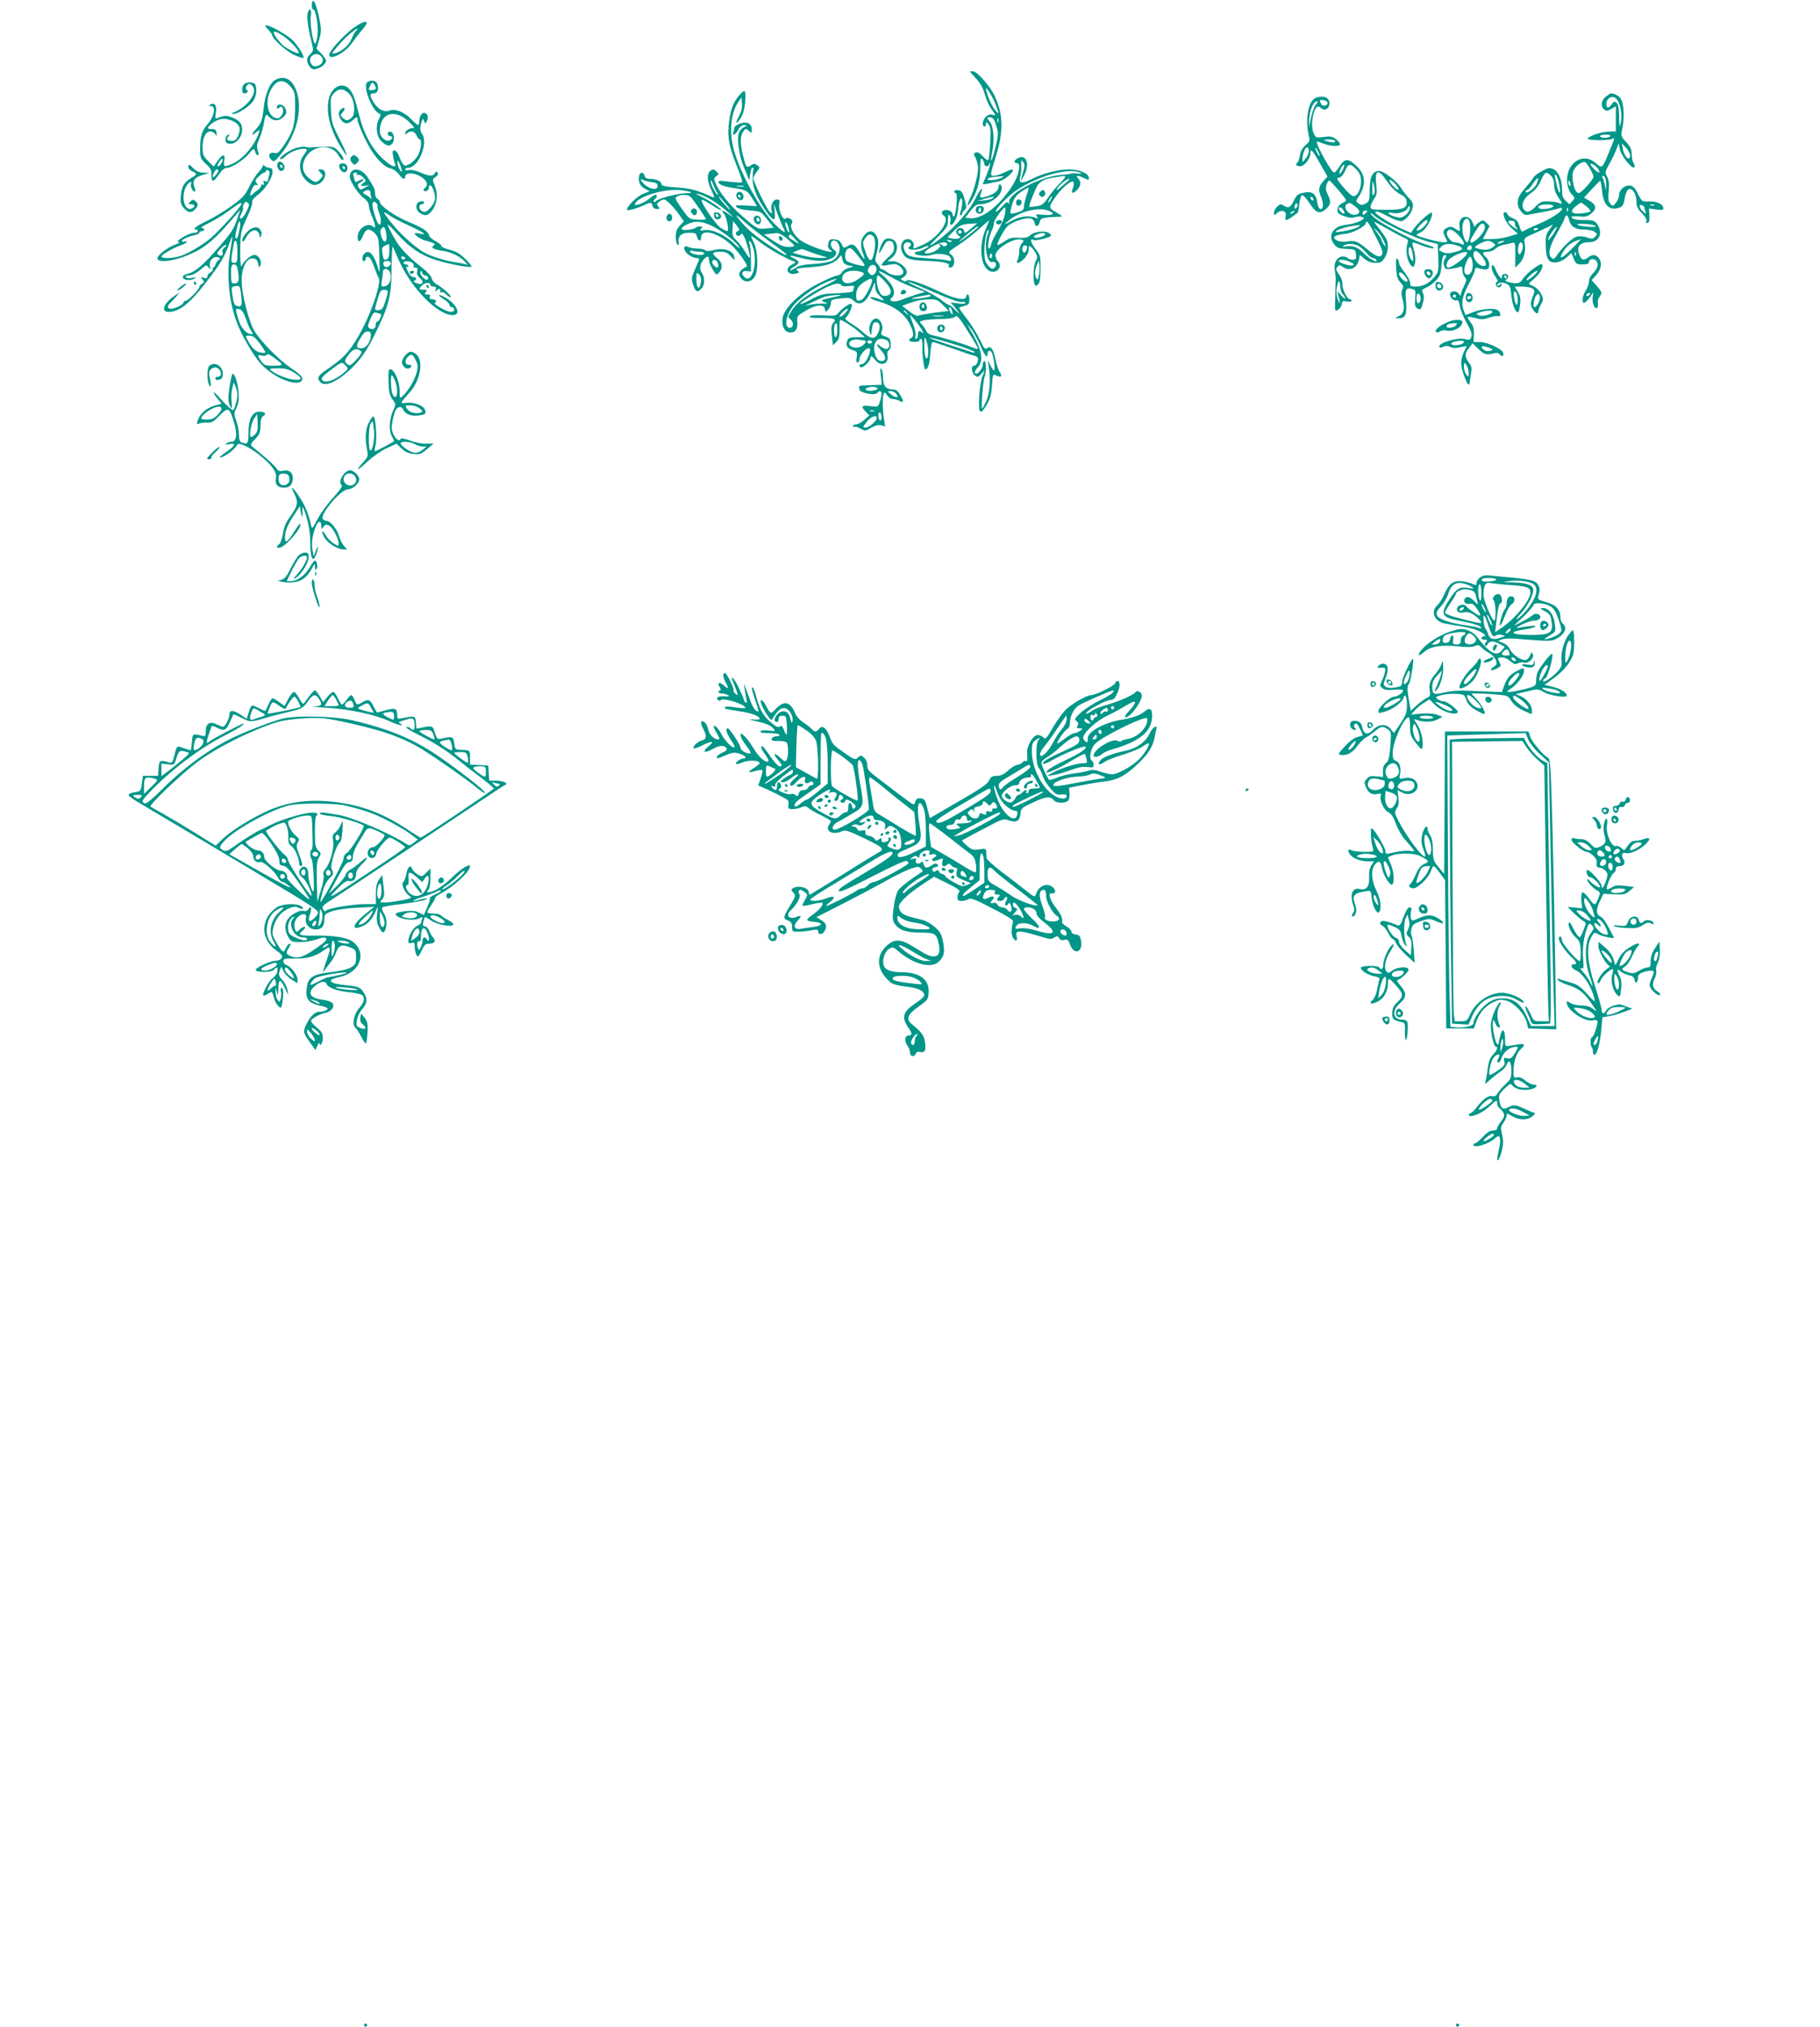 <?xml version="1.0" standalone="no"?>
<!DOCTYPE svg PUBLIC "-//W3C//DTD SVG 20010904//EN"
 "http://www.w3.org/TR/2001/REC-SVG-20010904/DTD/svg10.dtd">
<svg version="1.0" xmlns="http://www.w3.org/2000/svg"
 width="1150pt" height="1280pt" viewBox="0 0 1150 1280"
 preserveAspectRatio="xMidYMid meet">
<g transform="translate(0,1280) scale(0.1,-0.1)"
fill="#009688" stroke="none">
<path d="M1977 12794 c-10 -11 -9 -54 2 -54 17 0 34 -105 27 -164 -4 -31 -11
-54 -16 -51 -14 8 -33 134 -26 175 7 42 -8 56 -19 19 -8 -24 0 -88 22 -177 15
-62 14 -64 -6 -83 -25 -24 -27 -47 -5 -78 13 -18 22 -21 43 -16 32 8 61 33 61
52 0 8 -14 28 -30 45 l-30 30 16 56 c14 47 15 66 5 117 -14 78 -35 138 -44
129z m57 -356 c15 -24 -3 -52 -36 -56 -18 -2 -27 4 -35 21 -21 46 44 78 71 35z"/>
<path d="M2244 12631 c-61 -41 -164 -152 -164 -177 0 -40 100 11 143 73 18 26
47 64 66 85 51 58 28 68 -45 19z m4 -28 c-8 -10 -21 -33 -28 -51 -13 -35 -59
-75 -97 -87 -13 -3 -23 -4 -23 -2 0 11 79 98 114 126 43 35 57 40 34 14z"/>
<path d="M1694 12614 c14 -15 26 -31 26 -36 0 -22 90 -103 139 -125 29 -13 55
-22 58 -19 9 8 -36 81 -69 113 -36 34 -140 93 -165 93 -11 0 -8 -7 11 -26z
m105 -48 c46 -34 97 -93 88 -102 -6 -6 -73 28 -97 48 -9 7 -25 26 -38 42 -43
56 -21 62 47 12z"/>
<path d="M6130 12347 c0 -2 17 -21 38 -44 27 -28 44 -60 55 -100 9 -33 28 -74
42 -93 31 -42 31 -42 1 -34 -26 6 -56 -25 -56 -58 0 -23 20 -24 20 0 1 15 2
15 16 -3 13 -16 15 -39 11 -117 -3 -53 -8 -101 -11 -107 -4 -6 -19 3 -35 21
-19 21 -33 29 -45 25 -15 -6 -15 -9 -1 -36 8 -17 15 -45 15 -63 0 -44 -25
-138 -50 -190 -23 -47 -21 -61 4 -24 39 60 59 131 60 209 1 64 3 74 14 60 6
-9 12 -23 12 -30 0 -7 7 -13 15 -13 8 0 15 5 15 12 0 6 3 9 6 6 3 -3 -6 -33
-20 -67 -14 -33 -26 -62 -26 -64 0 -2 17 0 38 4 20 5 49 11 64 14 31 6 88 51
88 70 0 8 -15 5 -47 -11 -25 -13 -57 -24 -71 -24 -28 0 -28 -3 13 130 47 153
44 261 -11 376 -30 63 -111 154 -137 154 -9 0 -17 -1 -17 -3z m160 -205 c26
-67 25 -70 -5 -34 -20 25 -55 108 -55 132 1 16 43 -53 60 -98z m-12 -94 c5 -7
15 -32 21 -55 10 -35 8 -56 -10 -128 -25 -98 -36 -108 -18 -16 14 71 6 156
-16 181 -8 9 -15 20 -15 23 0 12 27 8 38 -5z m29 -20 c-3 -7 -5 -2 -5 12 0 14
2 19 5 13 2 -7 2 -19 0 -25z m28 -347 c-15 -15 -95 -26 -95 -13 0 6 19 13 43
15 23 2 46 4 52 5 6 1 6 -1 0 -7z"/>
<path d="M1739 12295 c-35 -19 -65 -93 -73 -179 -8 -76 -16 -98 -54 -138 -28
-31 -20 -38 11 -10 19 16 19 16 12 -8 -21 -71 -99 -164 -160 -191 -58 -27 -65
-25 -58 17 8 46 -11 43 -44 -5 l-23 -33 -35 35 c-31 31 -35 41 -35 89 0 59 20
98 50 98 10 0 24 -8 30 -17 9 -16 10 -15 8 7 -2 20 -8 25 -31 25 -34 -1 -30
13 13 43 39 26 77 28 124 6 41 -20 50 -45 31 -91 -10 -24 -20 -33 -38 -33 -31
0 -40 10 -24 28 10 13 9 14 -3 10 -8 -2 -15 -16 -15 -29 0 -18 6 -25 26 -27
38 -4 79 41 79 88 0 41 -16 59 -67 80 -32 12 -47 11 -87 -5 -17 -7 -18 -4 -12
32 8 44 -8 69 -34 53 -13 -8 -12 -10 3 -10 32 0 22 -62 -18 -110 -41 -50 -49
-74 -50 -158 0 -60 2 -65 36 -97 30 -27 36 -40 35 -69 -1 -49 13 -49 47 2 19
28 36 42 51 42 29 0 104 48 138 88 31 38 34 38 41 12 3 -11 10 -20 16 -20 7 0
7 9 0 29 -8 24 -7 39 9 73 10 24 22 62 26 83 14 77 15 80 37 56 25 -27 63 -27
89 -1 23 23 24 33 10 61 -13 23 -50 26 -50 3 0 -13 3 -14 15 -4 12 10 16 9 21
-5 11 -27 -12 -65 -37 -62 -57 9 -77 102 -39 177 36 70 84 76 130 18 23 -29
25 -41 25 -123 0 -110 -13 -155 -66 -235 -36 -53 -45 -61 -66 -56 -30 8 -43
-19 -19 -42 16 -16 20 -14 52 23 105 123 149 289 108 408 -26 77 -77 104 -135
72z m-339 -524 c-6 -12 -15 -21 -21 -21 -10 0 -5 13 14 38 15 19 20 7 7 -17z
m-20 -48 c-1 -12 -29 -47 -34 -42 -7 7 13 49 24 49 5 0 10 -3 10 -7z"/>
<path d="M2321 12281 c-32 -20 29 -180 75 -198 11 -4 10 -11 -2 -36 -24 -45
-14 -115 21 -144 30 -27 48 -29 64 -9 18 21 10 70 -11 74 -11 2 -18 -3 -18
-12 0 -9 7 -16 16 -16 21 0 12 -24 -10 -28 -25 -5 -56 27 -56 58 0 122 102
148 194 51 27 -28 28 -31 10 -31 -21 0 -44 -18 -44 -34 0 -6 5 -5 12 2 20 20
48 14 60 -13 6 -14 15 -25 20 -25 16 0 8 -70 -13 -105 -12 -20 -35 -43 -51
-51 -27 -14 -31 -14 -44 3 -7 10 -18 33 -24 51 -7 17 -19 32 -27 32 -12 0 -14
-7 -10 -32 3 -18 8 -41 12 -50 14 -35 -26 -19 -80 33 -66 62 -117 156 -145
269 -27 108 -38 140 -63 168 -41 45 -107 17 -127 -54 -24 -86 4 -202 79 -321
46 -75 40 -46 -13 58 -47 93 -51 107 -55 184 -3 79 -2 85 23 110 28 28 54 27
88 -3 37 -32 49 -129 20 -155 -23 -21 -36 -21 -57 -1 -15 15 -15 18 1 35 20
22 11 38 -11 19 -19 -16 -19 -40 1 -68 19 -27 44 -28 72 -2 27 25 32 25 32 0
0 -11 21 -63 46 -116 49 -104 114 -178 165 -189 16 -4 38 -20 50 -36 22 -31
39 -38 39 -15 0 24 47 28 89 6 46 -23 62 -57 37 -76 -11 -8 -13 -14 -7 -19 14
-8 31 3 31 21 0 25 18 15 29 -17 17 -49 13 -72 -17 -108 -22 -27 -33 -32 -50
-27 -25 8 -31 46 -7 46 8 0 15 5 15 11 0 6 -10 9 -22 7 -33 -4 -37 -51 -6 -72
35 -25 55 -19 83 21 29 44 33 101 10 156 -14 33 -13 36 7 49 14 9 19 19 13 27
-6 11 -10 10 -17 -3 -12 -21 -36 -20 -93 5 -28 12 -56 18 -71 15 -14 -4 -24
-2 -24 4 0 5 8 10 18 10 67 0 131 157 88 216 -14 17 -13 44 1 84 4 12 7 11 13
-5 7 -19 7 -19 18 1 16 31 -8 65 -32 45 -9 -7 -16 -26 -16 -42 0 -16 -4 -29
-8 -29 -4 0 -26 18 -47 40 -44 45 -99 65 -136 51 -32 -12 -71 9 -98 52 -26 43
-26 57 -1 57 25 0 34 21 26 55 -7 26 -37 34 -65 16z m53 -42 c-6 -10 -44 -12
-44 -3 0 3 5 15 11 26 11 21 12 21 25 3 7 -10 11 -22 8 -26z m165 -519 c0 -9
-6 -4 -14 10 -8 14 -14 34 -14 45 1 15 4 13 14 -10 8 -16 14 -37 14 -45z"/>
<path d="M1542 12268 c-17 -17 -15 -58 2 -58 18 0 30 17 15 22 -14 5 0 38 17
38 7 0 18 -10 25 -21 23 -45 -46 -131 -131 -162 -11 -4 -9 -6 6 -6 30 -1 111
54 128 88 17 31 20 68 10 95 -7 19 -55 21 -72 4z"/>
<path d="M4681 12209 c-44 -47 -61 -87 -73 -169 -14 -100 -4 -161 50 -294 20
-50 34 -93 32 -96 -6 -5 -57 -2 -112 6 -24 4 -38 2 -38 -5 0 -17 34 -30 106
-40 72 -11 78 -15 114 -75 l23 -38 -71 4 c-63 3 -70 2 -57 -11 8 -9 43 -17 84
-20 69 -6 69 -6 109 -57 l41 -52 -47 -5 c-54 -6 -59 -4 -154 80 -74 63 -142
148 -165 202 -14 32 -13 36 3 48 17 12 17 14 1 30 -13 14 -21 15 -35 7 -27
-17 -26 -67 3 -125 16 -31 21 -50 13 -46 -112 49 -139 56 -230 63 -72 5 -98
10 -98 20 0 18 -32 34 -70 34 -23 0 -33 5 -37 20 -7 27 -30 25 -35 -3 -7 -35
7 -64 39 -80 l28 -15 -43 -17 c-40 -16 -111 -89 -99 -101 6 -7 69 12 110 32
38 18 44 18 50 -6 3 -12 14 -20 27 -20 20 0 21 2 9 16 -11 14 -10 18 6 30 10
8 24 14 31 14 14 0 65 -51 99 -101 l26 -37 -25 -27 c-20 -21 -26 -39 -26 -71
0 -23 5 -46 11 -50 7 -4 10 3 7 18 -4 38 18 58 67 58 37 0 44 -3 49 -25 8 -30
26 -33 26 -5 0 64 123 26 208 -64 43 -46 90 -115 80 -119 -50 -25 -60 -53 -29
-81 26 -24 63 -15 82 20 22 42 18 160 -8 212 -11 23 -18 42 -16 42 2 0 31 -20
63 -45 51 -39 167 -104 210 -117 10 -3 5 -9 -15 -19 -55 -26 -25 -76 33 -54
14 5 14 7 2 15 -21 13 -3 17 97 24 86 6 137 24 164 58 16 20 16 20 22 -10 5
-24 13 -32 39 -38 l33 -7 -32 -9 c-18 -5 -37 -17 -43 -28 -6 -11 -19 -20 -29
-20 -11 0 -61 -21 -112 -47 -122 -60 -223 -156 -234 -221 -8 -52 13 -92 49
-92 33 0 48 23 44 67 -3 36 -1 39 52 70 65 40 117 44 122 11 3 -21 4 -21 21
-4 9 10 17 28 17 41 0 21 6 24 61 30 54 6 63 5 84 -15 40 -37 81 -10 115 76
19 48 19 48 20 16 0 -25 9 -42 33 -65 22 -21 26 -28 12 -23 -46 18 -75 24 -75
16 0 -5 19 -14 42 -21 98 -26 171 -77 204 -141 28 -54 31 -86 9 -94 -8 -4 -12
-10 -9 -15 7 -12 64 -11 64 1 0 6 4 10 10 10 5 0 9 -21 8 -47 -1 -27 2 -72 7
-101 7 -47 10 -52 23 -38 10 9 17 42 20 90 3 48 9 76 16 76 6 0 63 -19 126
-41 63 -23 125 -44 138 -46 12 -3 22 -11 22 -18 0 -25 -12 -45 -27 -45 -20 0
-13 -50 10 -64 15 -9 22 -7 38 13 23 28 24 25 5 -20 -7 -19 -16 -76 -19 -126
-5 -109 6 -120 49 -47 21 35 28 64 32 119 5 73 5 73 28 63 32 -15 39 -5 20 24
-9 13 -20 49 -26 78 -12 64 -31 90 -53 71 -12 -10 -20 -1 -44 51 -17 35 -53
94 -81 131 -29 37 -52 70 -52 72 0 3 15 8 33 13 28 7 32 13 32 40 0 18 -4 32
-10 32 -5 0 -10 -6 -10 -12 0 -28 -63 -19 -151 22 -125 59 -217 91 -225 78 -5
-7 -12 -7 -24 0 -17 9 -17 10 3 21 12 7 22 20 22 31 0 31 -50 70 -89 70 l-34
0 26 20 c44 35 47 103 4 119 -35 13 -54 2 -71 -42 -21 -54 -13 -59 14 -7 16
32 26 41 43 38 17 -2 23 -11 25 -36 3 -27 -3 -38 -37 -69 -50 -44 -52 -58 -8
-48 17 4 41 7 51 7 27 -1 60 -37 53 -56 -9 -23 -69 -20 -100 4 -14 11 -30 20
-36 20 -6 0 -11 4 -11 9 0 5 -8 17 -17 26 -14 15 -15 23 -5 61 16 60 15 95 -4
122 -20 29 -48 28 -73 -4 -25 -31 -27 -71 -6 -120 18 -45 3 -35 -26 16 -27 47
-44 55 -75 35 -22 -14 -24 -13 -36 13 -10 20 -22 28 -45 30 -28 3 -33 -1 -39
-24 -5 -20 -2 -31 11 -41 18 -13 18 -13 -1 -13 -33 1 -154 47 -188 74 -42 32
-69 85 -53 104 15 19 -20 47 -39 31 -18 -14 -47 56 -40 94 4 22 2 27 -14 27
-25 0 -43 -35 -35 -68 6 -23 4 -24 -10 -12 -18 15 -105 192 -105 214 0 7 10
26 22 41 21 27 21 28 3 41 -16 12 -22 12 -41 -1 -27 -17 -29 -15 -49 61 -19
75 -19 124 1 152 15 22 17 22 35 6 18 -16 19 -16 19 9 0 37 -31 52 -75 36 -19
-7 -35 -18 -35 -25 0 -7 -3 -19 -6 -28 -11 -29 15 -17 31 14 10 20 23 30 38
30 21 -1 20 -2 -5 -15 -18 -10 -29 -26 -33 -48 -8 -42 11 -150 35 -202 10 -22
22 -51 26 -65 8 -22 9 -20 14 20 3 25 10 43 15 42 6 -2 8 -9 5 -15 -3 -7 -4
-34 -4 -62 1 -53 31 -125 87 -202 45 -64 59 -64 52 0 l-6 52 24 -66 c14 -37
30 -76 37 -89 21 -39 4 -32 -52 22 -98 96 -236 352 -267 496 -23 109 -10 213
35 279 l19 28 3 -39 c2 -27 -4 -52 -18 -79 -29 -50 -19 -59 11 -11 15 24 24
59 27 95 6 77 1 88 -27 58z m-566 -559 c32 -4 40 -9 40 -25 0 -25 -38 -23 -74
3 -27 20 -44 51 -20 36 8 -4 32 -11 54 -14z m416 -66 c6 -8 9 -14 5 -14 -11 0
-46 65 -45 85 0 12 6 5 15 -19 8 -21 19 -45 25 -52z m167 39 c-10 -2 -28 -2
-40 0 -13 2 -5 4 17 4 22 1 32 -1 23 -4z m-331 -37 c4 -3 -9 -6 -28 -6 -49 0
-171 -30 -191 -48 -11 -9 -18 -11 -18 -4 0 6 5 14 10 17 13 8 13 25 1 25 -5 0
-23 -12 -40 -26 -34 -28 -95 -50 -89 -32 16 47 190 99 290 87 33 -4 62 -10 65
-13z m134 -52 c31 -18 76 -52 100 -75 39 -35 40 -37 8 -15 -42 30 -59 34 -36
8 18 -19 36 -112 22 -112 -4 0 -23 9 -41 21 -32 20 -131 165 -120 177 3 3 31
-12 62 -32 31 -21 58 -35 61 -33 6 7 -77 63 -129 87 -35 17 -37 19 -13 14 17
-3 55 -21 86 -40z m-139 24 c15 -13 98 -132 98 -142 0 -3 -23 -5 -52 -3 -52 2
-52 2 -100 69 -42 60 -46 68 -30 77 24 14 65 13 84 -1z m228 -50 c25 -30 32
-42 16 -28 -28 25 -71 80 -63 80 2 0 23 -24 47 -52z m126 -119 c22 -20 85 -69
140 -109 115 -84 122 -90 108 -90 -6 0 -58 31 -116 69 -69 46 -123 91 -159
133 -55 64 -47 63 27 -3z m-207 -21 c68 -37 145 -98 162 -129 6 -11 -8 -2 -31
21 -55 55 -140 94 -187 87 -29 -5 -33 -4 -23 8 10 12 9 15 -7 15 -10 0 -23 -4
-28 -9 -6 -5 -29 -11 -51 -13 -49 -4 -49 12 -1 36 50 24 98 20 166 -16z m161
-19 c0 -5 -4 -9 -10 -9 -5 0 -10 -7 -10 -15 0 -18 27 -20 33 -2 2 6 11 -1 19
-18 17 -34 41 -125 35 -132 -3 -2 -16 15 -30 39 -14 24 -38 55 -54 70 -25 24
-28 33 -24 75 l3 47 19 -23 c11 -13 19 -27 19 -32z m314 6 c5 -20 4 -27 -3
-20 -5 6 -13 24 -17 40 -4 20 -3 27 3 20 6 -5 14 -23 17 -40z m-12 -61 c23
-20 45 -40 46 -45 2 -5 -14 -9 -35 -9 -28 0 -54 11 -97 39 l-59 40 34 4 c19 2
41 5 51 5 9 1 36 -14 60 -34z m54 -6 c27 -30 27 -31 4 -17 -14 9 -31 19 -38
23 -7 4 -10 12 -7 17 8 13 8 13 41 -23z m492 20 c15 -15 15 -70 1 -121 -13
-48 -31 -37 -54 33 -15 45 -15 51 1 74 18 28 34 32 52 14z m-758 -76 c14 -52
12 -117 -4 -157 -15 -36 -33 -44 -54 -23 -21 21 -14 39 16 36 l27 -3 0 75 c0
41 -4 86 -9 99 -5 16 -5 21 3 17 5 -4 15 -23 21 -44z m541 21 c14 -36 -5 -80
-44 -100 -18 -9 -67 -17 -116 -20 -64 -4 -93 -10 -114 -25 -16 -11 -31 -17
-34 -14 -3 3 8 13 26 23 36 21 35 33 -3 51 -40 20 -28 22 33 6 89 -23 146 -27
185 -14 47 15 64 45 36 62 -11 7 -20 23 -20 35 0 34 38 31 51 -4z m147 -103
c13 -16 18 -30 12 -30 -26 0 -106 24 -112 34 -14 20 -8 65 10 75 18 11 30 0
90 -79z m-328 58 c25 -9 61 -21 80 -26 35 -10 35 -10 -18 -11 -29 -1 -80 7
-114 16 l-61 17 29 13 c16 6 31 11 34 10 3 -1 25 -9 50 -19z m418 -104 c2 -11
-4 -27 -13 -34 -13 -11 -19 -11 -31 2 -13 13 -14 20 -4 37 14 27 44 24 48 -5z
m-100 -20 c31 -9 28 -17 -17 -48 -47 -33 -94 -33 -99 0 -6 43 48 66 116 48z
m189 -32 c37 -22 102 -52 143 -67 l75 -29 -55 -16 c-30 -10 -72 -24 -93 -33
-45 -19 -90 -10 -63 12 33 28 11 85 -55 141 -46 39 -34 37 48 -8z m-33 -33
c44 -48 46 -82 4 -87 -21 -3 -30 3 -42 27 -17 32 -22 101 -7 101 5 0 25 -18
45 -41z m-391 -28 c-108 -55 -170 -102 -204 -158 -21 -33 -21 -37 -6 -48 24
-18 22 -55 -3 -55 -34 0 -27 67 13 126 35 52 141 130 222 163 90 36 79 22 -22
-28z m307 37 c0 -26 -48 -115 -65 -121 -30 -12 -35 -8 -35 31 0 39 19 65 65
90 26 15 35 15 35 0z m392 -74 c97 -43 158 -64 174 -61 13 2 24 0 24 -6 0 -6
-18 -7 -47 -3 l-47 6 20 -22 c36 -42 47 -64 15 -30 -18 19 -38 35 -45 36 -7 1
-30 16 -50 33 -21 17 -79 49 -130 72 -50 22 -85 41 -77 41 8 0 81 -30 163 -66z
m-586 45 c4 -7 22 -9 46 -6 32 4 38 3 34 -10 -3 -8 -6 -18 -6 -23 0 -4 -44
-10 -99 -12 -91 -3 -104 -6 -170 -41 -77 -40 -87 -34 -18 10 126 81 197 108
213 82z m-46 -75 c-87 -19 -89 -20 -60 -32 24 -10 23 -11 -10 -9 -19 0 -53 -2
-75 -6 l-40 -8 45 21 c74 36 84 39 120 43 75 8 82 4 20 -9z m610 7 c0 -8 -111
-24 -118 -16 -3 2 53 15 111 24 4 0 7 -3 7 -8z m79 -58 l36 -37 -91 -11 c-50
-7 -96 -15 -102 -19 -7 -4 -32 8 -57 28 l-45 34 42 16 c57 20 74 23 132 25 43
1 52 -3 85 -36z m56 -34 c10 -30 0 -33 -13 -4 -6 14 -7 25 -2 25 5 0 12 -9 15
-21z m-284 -16 c13 -16 12 -17 -3 -4 -17 13 -22 21 -14 21 2 0 10 -8 17 -17z
m95 -108 c10 -18 11 -25 3 -17 -20 18 -29 15 -29 -13 0 -14 -5 -25 -11 -25 -6
0 -8 8 -4 19 3 10 -3 43 -15 72 -11 30 -20 56 -20 59 1 8 58 -63 76 -95z m132
88 c-15 -2 -42 -2 -60 0 -18 2 -6 4 27 4 33 0 48 -2 33 -4z m172 -118 c28 -43
50 -83 50 -87 0 -4 -24 2 -52 14 -50 20 -180 59 -241 72 -15 4 -31 14 -34 24
-3 9 -15 27 -25 39 -20 21 -20 21 4 29 12 4 60 8 105 9 51 0 88 6 95 13 15 15
27 2 98 -113z m62 -62 c30 -69 48 -91 48 -59 0 26 20 28 29 4 12 -33 20 -108
12 -108 -4 0 -15 15 -23 33 l-16 32 6 -45 c12 -81 6 -163 -16 -213 -12 -26
-23 -47 -26 -47 -8 0 5 171 15 198 12 32 11 102 -1 102 -5 0 -10 -10 -10 -22
0 -22 -26 -58 -42 -58 -14 0 -9 20 12 42 39 42 22 120 -54 243 l-18 30 26 -30
c14 -16 40 -63 58 -102z m-331 -3 c10 -46 2 -101 -12 -78 -10 14 -12 135 -3
125 3 -3 10 -24 15 -47z m177 3 c61 -19 115 -40 118 -45 4 -6 1 -8 -7 -5 -8 3
-66 22 -129 42 -63 20 -124 41 -135 46 -40 17 38 -2 153 -38z"/>
<path d="M4512 11438 c2 -15 10 -23 23 -23 30 0 27 39 -3 43 -20 3 -23 0 -20
-20z m29 -1 c-1 -12 -15 -9 -19 4 -3 6 1 10 8 8 6 -3 11 -8 11 -12z"/>
<path d="M4372 11478 c-8 -8 -9 -15 -1 -25 15 -17 25 -17 32 1 8 21 -16 39
-31 24z"/>
<path d="M4922 11296 c1 -10 8 -17 13 -17 15 1 12 24 -3 29 -9 3 -13 -2 -10
-12z"/>
<path d="M5695 10959 c-10 -15 1 -23 20 -15 9 3 13 10 10 16 -8 13 -22 13 -30
-1z"/>
<path d="M5817 10883 c-12 -11 -8 -41 6 -46 23 -9 40 8 32 32 -6 21 -25 28
-38 14z m23 -19 c0 -8 -5 -12 -10 -9 -6 4 -8 11 -5 16 9 14 15 11 15 -7z"/>
<path d="M5923 10734 c-3 -8 -1 -20 5 -26 16 -16 42 -2 42 22 0 24 -38 28 -47
4z m32 -3 c3 -5 1 -12 -5 -16 -5 -3 -10 1 -10 9 0 18 6 21 15 7z"/>
<path d="M10146 12189 c-29 -23 -34 -60 -10 -80 14 -11 21 -11 45 3 l29 17 0
-79 0 -80 -42 -1 c-47 0 -129 -28 -135 -44 -4 -13 135 -14 155 -2 17 11 16 6
-20 -81 -44 -108 -44 -108 -85 -72 -83 74 -194 -4 -180 -126 3 -28 13 -54 27
-70 23 -23 23 -24 5 -44 l-18 -20 -24 22 c-18 17 -23 32 -23 70 0 63 -22 115
-55 130 -23 10 -33 9 -71 -12 -25 -13 -50 -32 -55 -42 -5 -10 -30 -41 -54 -68
-52 -59 -59 -100 -24 -145 17 -21 28 -26 48 -21 14 3 60 12 101 19 41 8 83 18
93 22 10 4 17 3 17 -3 0 -19 -67 -62 -151 -98 -46 -19 -88 -39 -95 -45 -7 -6
-15 4 -23 32 -9 30 -19 43 -41 50 -16 6 -31 17 -34 25 -3 8 -10 14 -16 14 -25
0 2 -66 41 -101 l40 -35 -54 -17 c-30 -9 -79 -17 -111 -17 l-56 0 21 41 21 42
-20 20 c-20 19 -22 19 -46 3 -14 -9 -26 -22 -27 -29 0 -6 -5 4 -12 23 -22 63
-93 49 -85 -17 5 -38 5 -38 -28 -17 -20 14 -30 15 -49 6 -29 -13 -31 -26 -11
-64 15 -28 14 -28 -16 -28 -29 0 -168 38 -168 46 0 2 14 11 31 19 31 17 73 92
67 120 -3 15 -88 -60 -118 -104 l-15 -22 -60 27 c-74 34 -165 91 -165 104 0
12 29 1 98 -35 30 -16 59 -24 70 -21 29 10 61 49 68 84 5 26 1 36 -25 63 -17
17 -38 44 -47 60 -19 38 -110 109 -138 109 -43 0 -61 -34 -61 -117 -1 -70 -3
-76 -27 -89 -21 -11 -28 -11 -44 1 -16 12 -17 17 -6 32 56 80 54 149 -7 205
-52 49 -74 49 -106 -2 -14 -22 -30 -40 -35 -40 -16 0 -110 166 -110 195 0 3
15 -1 34 -9 45 -19 108 -24 113 -9 2 6 -9 21 -24 33 -24 18 -36 21 -79 15 -47
-6 -51 -4 -62 20 -15 32 -15 78 -2 127 13 45 26 55 48 35 35 -32 73 28 40 61
-15 15 -53 15 -80 1 -42 -23 -61 -135 -39 -233 9 -36 7 -40 -20 -63 -19 -17
-31 -38 -35 -64 -4 -22 -11 -42 -15 -45 -18 -11 -8 -24 16 -24 27 0 65 48 65
83 0 33 15 17 61 -66 l47 -82 -23 -25 c-32 -36 -37 -57 -20 -97 19 -46 19 -83
0 -83 -9 0 -17 14 -21 40 -9 57 -32 74 -85 63 -38 -7 -46 -14 -64 -51 -21 -44
-33 -50 -65 -30 -15 10 -23 9 -39 -6 -12 -11 -21 -28 -21 -39 0 -19 1 -19 19
-3 28 26 63 13 55 -20 -9 -36 6 -31 76 23 2 3 7 27 10 55 3 28 10 53 17 55 7
3 28 -21 48 -51 39 -61 63 -70 101 -38 32 26 36 49 15 90 -14 28 -16 44 -9 65
5 15 13 27 17 27 6 0 70 -72 99 -111 11 -15 9 -20 -15 -31 -18 -9 -29 -22 -31
-40 -3 -22 3 -28 40 -43 31 -11 51 -13 68 -7 14 5 34 6 45 2 18 -6 18 -8 -5
-23 -14 -8 -43 -18 -65 -22 -72 -11 -80 -14 -103 -35 -27 -26 -28 -59 -2 -93
17 -22 30 -27 78 -29 56 -3 57 -3 60 -35 3 -29 0 -33 -22 -33 -14 0 -28 5 -31
10 -3 6 -17 10 -30 10 -36 0 -59 -40 -51 -87 4 -21 6 -47 6 -58 -1 -11 -2 -62
-3 -112 -3 -91 -2 -92 18 -79 11 7 22 23 23 36 3 19 8 21 33 16 16 -3 29 -1
29 4 0 6 -5 10 -10 10 -18 0 -49 63 -48 95 1 19 -8 44 -22 63 -19 26 -21 34
-10 46 11 14 15 14 33 1 45 -31 92 -10 104 46 l5 29 30 -25 c21 -17 42 -25 69
-25 34 0 42 5 59 33 22 36 26 87 9 120 -7 12 -27 41 -46 65 -19 23 -33 42 -30
42 2 0 38 -20 81 -44 42 -24 91 -50 107 -57 25 -10 29 -16 23 -33 -12 -35 -7
-91 10 -125 9 -17 21 -29 25 -26 16 10 19 59 5 104 -7 25 -11 47 -9 49 2 3 29
-5 59 -18 30 -12 63 -20 73 -18 10 3 -7 12 -41 22 -109 32 -343 162 -354 195
-3 8 8 3 23 -12 47 -43 264 -146 350 -166 l50 -12 3 -88 c3 -83 1 -90 -24
-120 -34 -41 -74 -61 -119 -61 -30 0 -35 3 -35 24 0 13 -16 43 -35 66 -19 23
-35 50 -35 60 0 11 -5 22 -11 26 -8 5 -10 -12 -7 -59 3 -52 9 -72 27 -91 18
-19 21 -28 12 -44 -7 -13 -7 -31 -1 -53 18 -63 13 -97 -17 -113 l-28 -15 27
-1 c39 0 49 26 42 108 -7 75 -1 87 39 77 22 -6 23 -10 19 -60 -4 -45 -1 -55
16 -64 18 -9 21 -6 32 33 9 33 9 49 1 65 -10 18 -8 22 21 35 18 7 46 28 62 45
24 25 30 42 34 91 2 33 9 63 14 66 16 10 22 -5 8 -21 -7 -9 -10 -25 -6 -41 6
-23 11 -26 44 -22 20 3 45 8 55 12 14 7 17 3 17 -20 0 -15 7 -35 15 -44 13
-15 13 -21 -5 -58 -11 -22 -20 -47 -20 -54 0 -8 -5 -6 -11 5 -11 18 -44 23
-54 7 -11 -17 15 -52 35 -47 14 4 19 -3 24 -36 4 -22 22 -68 41 -102 36 -64
40 -81 27 -103 -6 -9 -16 -10 -33 -4 -41 15 -178 -25 -164 -49 4 -6 13 -5 25
1 13 7 27 7 44 -1 18 -9 36 -9 66 -1 23 5 39 7 37 4 -42 -78 -44 -113 -11
-198 18 -46 29 -56 31 -26 1 9 4 34 8 55 6 31 4 44 -14 67 -27 37 -27 58 2 93
l22 29 37 -36 c37 -36 52 -40 98 -27 17 5 29 2 37 -8 13 -19 28 -9 20 13 -10
24 -102 66 -146 66 l-40 0 2 48 c1 36 -3 54 -21 76 -12 16 -20 31 -17 34 2 3
24 -1 48 -7 35 -10 50 -10 86 3 24 8 50 12 57 9 17 -6 19 18 2 35 -18 18 -97
14 -156 -8 l-52 -20 -10 26 c-19 48 -11 91 30 169 22 42 40 83 40 92 0 10 6
14 18 10 58 -16 72 -12 72 21 0 16 -9 37 -20 47 -28 25 -25 35 10 35 17 0 38
8 48 18 11 11 33 22 49 25 17 3 41 9 54 12 24 6 24 5 24 -74 l-1 -81 23 22
c30 28 46 80 38 126 -7 41 -11 37 80 77 17 8 45 21 64 30 l34 17 -24 -34 c-20
-28 -24 -44 -22 -101 2 -86 20 -112 72 -103 19 3 47 17 62 32 l28 26 15 -36
c14 -33 18 -36 55 -36 28 0 41 4 41 14 0 21 28 27 45 10 19 -20 11 -51 -21
-82 -14 -13 -24 -34 -24 -50 0 -15 -9 -40 -20 -57 -19 -29 -26 -66 -14 -78 7
-6 47 38 57 63 4 8 4 -1 1 -21 -6 -40 10 -84 27 -73 6 3 8 16 5 28 -2 11 2 30
10 40 19 27 18 30 -17 71 l-32 36 25 27 c34 37 43 78 23 108 -18 27 -41 30
-69 9 -28 -21 -41 -19 -54 10 -24 53 -3 85 57 85 61 0 89 48 60 103 -17 32
-28 37 -86 37 -54 0 -83 7 -83 20 0 4 21 5 48 3 38 -4 52 -1 75 17 37 29 35
56 -8 81 l-36 21 48 52 c26 28 50 52 54 54 3 1 9 -27 12 -64 9 -92 48 -128
111 -105 19 8 26 19 31 55 4 25 14 51 22 58 23 19 53 -23 53 -74 0 -32 7 -47
34 -74 23 -23 33 -41 29 -51 -4 -11 -2 -14 8 -11 10 4 13 18 11 48 l-3 43 46
-6 c36 -5 45 -4 45 8 0 25 -44 46 -91 43 -43 -3 -44 -2 -69 47 -19 39 -31 51
-52 53 -33 4 -68 -28 -68 -62 0 -13 -9 -34 -20 -47 -20 -24 -20 -24 -36 -4
-12 15 -14 34 -9 80 4 44 1 68 -10 89 -15 28 -14 31 16 84 17 31 37 72 44 92
l13 35 7 -37 c8 -41 77 -128 91 -115 5 4 3 17 -4 27 -7 11 -12 37 -12 57 0 29
-8 47 -35 76 -33 36 -34 40 -25 80 14 62 12 154 -5 186 -12 24 -39 40 -66 41
-4 0 -18 -9 -33 -21z m60 -7 c30 -20 47 -97 35 -157 -8 -35 -9 -31 -10 36 -1
56 -5 80 -16 89 -13 11 -18 10 -31 -8 -20 -29 -34 -28 -34 3 0 31 32 53 56 37z
m-1818 -29 c6 -19 -28 -29 -39 -12 -5 8 -9 18 -9 22 0 13 43 3 48 -10z m-73
-13 c-10 -11 -24 -48 -31 -83 l-13 -62 2 57 c3 56 27 108 49 108 6 0 3 -9 -7
-20z m1860 -200 c-3 -5 -19 -10 -36 -10 -16 0 -29 5 -29 10 0 6 16 10 36 10
21 0 33 -4 29 -10z m-1740 -30 c7 -12 -19 -12 -55 0 -22 7 -21 8 12 9 20 1 40
-3 43 -9z m1865 -91 c0 -44 -37 -10 -46 42 l-6 34 26 -28 c14 -15 26 -37 26
-48z m-2030 27 c0 -13 -9 -34 -20 -47 l-19 -24 -1 22 c0 30 17 73 30 73 5 0
10 -11 10 -24z m69 -31 c0 -5 -6 1 -14 15 -8 14 -14 30 -14 35 0 6 6 -1 14
-15 8 -14 14 -29 14 -35z m1708 -81 c12 -21 22 -44 22 -50 1 -16 -78 -104 -94
-104 -26 0 -49 95 -34 139 11 30 53 63 74 57 6 -1 20 -20 32 -42z m53 -4 c6
-11 7 -20 3 -20 -10 0 -53 42 -53 52 0 14 39 -11 50 -32z m-1615 -1 c-9 -17
-19 -29 -21 -26 -7 7 18 57 28 57 5 0 1 -14 -7 -31z m86 0 c23 -25 29 -40 29
-75 0 -49 -23 -94 -49 -93 -9 0 -37 26 -63 57 -43 52 -46 57 -27 60 14 2 27
18 38 43 19 47 34 49 72 8z m165 -36 c8 -10 28 -37 44 -59 16 -23 46 -50 67
-60 27 -14 39 -26 41 -45 5 -44 -20 -54 -130 -54 -88 0 -98 2 -98 18 0 11 10
32 21 49 19 26 21 38 15 92 -8 77 5 97 40 59z m1064 -3 c13 -13 20 -33 20 -59
0 -24 9 -51 25 -75 31 -45 31 -48 3 -37 -13 4 -43 9 -67 9 -37 2 -48 -3 -78
-33 -38 -38 -59 -41 -77 -13 -16 27 4 69 48 99 27 18 47 43 62 78 25 56 34 61
64 31z m38 -7 c14 -27 26 -110 14 -98 -9 9 -33 115 -26 115 2 0 7 -8 12 -17z
m306 -9 c3 -9 5 -30 5 -47 l-1 -32 -7 35 c-4 20 -11 41 -15 48 -4 7 -3 12 2
12 6 0 13 -7 16 -16z m-434 -34 c-12 -30 -70 -71 -70 -50 0 5 4 10 10 10 5 0
22 18 36 40 31 46 43 46 24 0z m-874 -37 c-9 -9 -56 42 -56 60 0 6 14 -3 32
-20 18 -18 28 -36 24 -40z m-155 -30 c-8 -14 -10 -6 -10 37 1 55 1 55 11 18 7
-25 6 -43 -1 -55z m1242 67 c3 -11 1 -18 -4 -14 -5 3 -9 12 -9 20 0 20 7 17
13 -6z m-1623 -101 c0 -6 -4 -7 -10 -4 -5 3 -10 11 -10 16 0 6 5 7 10 4 6 -3
10 -11 10 -16z m-109 -52 c-8 -8 -11 -7 -11 4 0 20 13 34 18 19 3 -7 -1 -17
-7 -23z m369 11 c35 -25 38 -44 10 -53 -40 -13 -91 45 -59 66 18 11 16 12 49
-13z m1465 -2 c17 -13 27 -28 23 -32 -4 -4 -30 -9 -56 -12 -63 -6 -77 12 -36
45 16 12 31 23 34 23 3 0 19 -11 35 -24z m-211 5 c7 -10 -27 -21 -66 -21 -29
0 -38 14 -15 23 21 9 76 7 81 -2z m576 -11 c0 -5 3 -17 7 -27 6 -17 5 -17 -15
1 -25 22 -30 48 -7 40 8 -4 15 -10 15 -14z m63 13 c-7 -2 -19 -2 -25 0 -7 3
-2 5 12 5 14 0 19 -2 13 -5z m-1547 -30 c-4 -10 -17 -26 -30 -35 -19 -14 -30
-15 -59 -7 -47 13 -62 34 -18 24 37 -8 87 9 96 32 8 22 18 9 11 -14z m-416 -3
c6 -11 7 -20 2 -20 -10 0 -32 21 -32 32 0 16 19 8 30 -12z m1417 -2 c-3 -8 -6
-5 -6 6 -1 11 2 17 5 13 3 -3 4 -12 1 -19z m-1732 -8 c-3 -5 -12 -10 -18 -10
-7 0 -6 4 3 10 19 12 23 12 15 0z m465 6 c0 -2 -7 -9 -15 -16 -12 -10 -15 -10
-15 4 0 9 7 16 15 16 8 0 15 -2 15 -4z m1275 -56 c9 -40 40 -60 95 -60 26 0
55 -6 66 -14 18 -14 18 -16 3 -31 -15 -15 -22 -15 -51 -5 -20 8 -47 10 -64 6
-28 -7 -92 -67 -127 -120 -15 -22 -22 -25 -33 -15 -25 21 -15 70 30 148 24 42
47 86 51 99 9 31 22 28 30 -8z m-631 -6 c13 -34 3 -134 -14 -134 -13 0 -30 50
-30 88 0 51 30 82 44 46z m-264 -1 c-1 -14 -34 -50 -52 -56 -25 -9 -22 2 9 35
26 27 43 36 43 21z m552 -12 c-1 -7 3 -20 10 -29 11 -13 11 -14 -2 -7 -23 12
-50 37 -50 45 0 4 10 7 23 6 12 -1 21 -7 19 -15z m-905 -34 c62 -121 73 -146
67 -161 -10 -26 -36 -19 -89 25 -68 56 -81 62 -131 54 -25 -3 -52 -2 -64 5
-40 21 -20 36 56 44 41 4 124 48 124 66 0 22 16 7 37 -33z m715 2 c-4 -38 -92
-117 -92 -82 0 11 53 98 64 105 18 13 31 2 28 -23z m699 14 c6 -6 -9 -8 -48
-5 -76 6 -93 22 -19 18 31 -1 61 -7 67 -13z m-1506 -10 c-25 -14 -135 -35
-135 -26 0 8 49 26 89 33 71 12 79 11 46 -7z m1239 -42 c-15 -23 -29 -39 -32
-36 -3 2 7 23 22 46 15 22 30 39 32 36 3 -3 -7 -24 -22 -46z m-1069 -46 c14
-35 14 -38 0 -21 -8 11 -15 24 -15 29 0 4 -12 25 -27 45 l-27 37 27 -25 c14
-14 33 -43 42 -65z m975 81 c0 -2 -7 -6 -15 -10 -8 -3 -15 -1 -15 4 0 6 7 10
15 10 8 0 15 -2 15 -4z m-504 -42 c38 -40 47 -71 15 -54 -11 5 -29 10 -40 10
-24 0 -56 43 -47 65 9 25 37 17 72 -21z m715 -86 c-64 -65 -88 -72 -53 -16 25
40 58 63 111 77 2 1 -24 -27 -58 -61z m-496 38 c18 -13 17 -14 -8 -31 -20 -12
-37 -15 -67 -10 -22 4 -40 10 -40 14 0 9 60 40 81 40 8 1 24 -5 34 -13z m60 4
c-27 -12 -43 -12 -25 0 8 5 22 9 30 9 10 0 8 -3 -5 -9z m127 -17 c2 -10 -1
-29 -8 -43 -11 -21 -14 -22 -20 -7 -7 20 3 67 15 67 5 0 11 -8 13 -17z m-1032
-10 c14 -10 36 -30 48 -45 13 -16 30 -28 37 -28 8 0 17 -5 21 -11 15 -25 -42
4 -75 38 -41 42 -71 54 -113 47 -25 -4 -29 -3 -18 5 23 16 73 13 100 -6z m619
6 c41 -14 39 -26 -6 -38 -48 -14 -69 -14 -94 0 -20 10 -20 11 -3 30 19 21 56
24 103 8z m91 -14 c0 -8 -7 -15 -15 -15 -16 0 -20 12 -8 23 11 12 23 8 23 -8z
m-376 -26 c3 -17 6 -39 6 -48 -1 -30 -30 20 -30 51 0 38 16 36 24 -3z m444
-33 c26 -39 28 -56 5 -56 -27 0 -63 41 -63 71 0 36 27 29 58 -15z m-98 26 c0
-21 -93 -92 -119 -92 -17 0 -13 35 7 53 33 30 112 58 112 39z m687 -14 c-3 -8
-6 -5 -6 6 -1 11 2 17 5 13 3 -3 4 -12 1 -19z m-654 -37 c9 -43 -6 -86 -29
-86 -25 0 -29 31 -9 78 18 44 30 47 38 8z m-773 -5 c22 -9 28 -16 20 -21 -14
-9 -90 14 -90 27 0 12 34 10 70 -6z m350 -93 c15 -20 18 -29 9 -32 -13 -4 -49
33 -49 50 0 17 19 9 40 -18z m-394 -113 c7 -7 14 -18 14 -24 -1 -6 -12 3 -26
19 -25 29 -26 29 -19 5 14 -53 15 -73 0 -36 -10 25 -13 53 -9 75 10 55 19 60
22 14 2 -23 10 -47 18 -53z m489 -40 c-4 -11 -11 -18 -16 -15 -11 7 -12 48 -2
59 11 11 25 -23 18 -44z m1070 40 c-3 -5 -11 -10 -16 -10 -6 0 -7 5 -4 10 3 6
11 10 16 10 6 0 7 -4 4 -10z m-845 -10 c0 -5 -4 -10 -10 -10 -5 0 -10 5 -10
10 0 6 5 10 10 10 6 0 10 -4 10 -10z m230 -99 c0 -16 -67 -33 -87 -22 -15 8
-16 10 -3 15 47 16 90 19 90 7z m-180 -190 c0 -11 -25 -21 -56 -21 -30 0 -32
17 -1 23 40 8 57 7 57 -2z m178 -45 c10 -11 -31 -19 -46 -9 -31 19 -25 33 9
23 17 -5 34 -12 37 -14z m-148 -150 c-1 -29 -1 -30 -15 -12 -8 11 -15 34 -15
50 1 29 1 30 15 12 8 -11 15 -34 15 -50z"/>
<path d="M1870 11865 c-48 -16 -109 -59 -98 -70 3 -4 16 3 28 15 26 26 80 50
115 50 31 0 31 -3 3 -41 -41 -55 -24 -135 38 -176 19 -12 32 -14 52 -7 50 18
66 94 19 94 -19 0 -20 -1 -2 -20 17 -19 17 -21 0 -40 -24 -26 -37 -25 -73 5
-40 33 -48 74 -26 121 41 87 168 101 212 24 9 -16 20 -30 25 -30 15 0 6 21
-22 52 -28 31 -33 33 -93 31 -35 0 -72 -2 -83 -4 -11 -1 -27 1 -35 4 -8 3 -35
-1 -60 -8z"/>
<path d="M2216 11803 c-4 -9 0 -23 9 -32 13 -14 17 -14 32 1 13 14 14 20 3 32
-16 21 -36 20 -44 -1z"/>
<path d="M6428 11799 c-23 -13 -23 -29 -2 -29 28 0 12 -78 -28 -141 -84 -131
-193 -215 -269 -207 l-30 3 33 43 c24 31 39 42 59 42 39 0 80 17 112 48 27 26
36 65 17 77 -5 3 -10 -2 -10 -13 0 -25 -26 -47 -73 -62 -46 -14 -51 -11 -37
24 17 45 -8 20 -36 -37 -31 -59 -69 -109 -139 -181 -44 -45 -135 -116 -149
-116 -2 0 22 27 55 59 54 54 59 63 59 103 1 34 3 39 11 25 6 -9 7 -26 4 -37
-4 -11 -2 -20 3 -20 20 0 44 54 46 101 3 57 26 94 26 42 0 -18 -4 -43 -10 -57
-6 -17 -6 -26 0 -26 6 0 10 5 10 11 0 7 7 17 15 23 12 9 13 19 3 56 -6 25 -15
51 -21 58 -11 14 -47 16 -47 2 0 -5 5 -10 10 -10 13 0 2 -130 -11 -145 -6 -5
-9 -2 -9 8 0 20 -27 36 -51 30 -23 -6 -24 -22 -3 -37 40 -30 -43 -141 -134
-182 -63 -28 -65 -28 -59 -11 7 21 -13 47 -37 47 -34 0 -53 -40 -36 -80 18
-44 42 -53 160 -58 105 -4 146 -14 135 -33 -4 -5 0 -9 8 -9 32 0 36 62 6 83
-20 14 -18 17 48 60 37 24 96 70 131 102 34 31 62 55 62 53 0 -1 -11 -30 -25
-63 -41 -100 -29 -226 25 -255 44 -24 89 23 56 59 -9 10 -16 27 -16 38 0 44
121 116 166 99 15 -6 16 -8 0 -24 -9 -10 -16 -33 -16 -51 0 -18 -5 -41 -10
-52 -16 -30 11 -24 43 9 16 17 27 39 27 56 0 25 2 27 16 15 8 -7 21 -24 29
-38 11 -22 11 -30 -1 -51 -15 -27 -19 -127 -5 -148 6 -10 11 -9 22 4 10 12 14
43 14 100 0 78 -2 84 -33 123 -30 37 -36 71 -11 55 12 -7 109 17 109 27 0 34
-95 36 -132 2 -15 -14 -32 -17 -72 -15 -42 3 -58 -1 -90 -23 -21 -14 -40 -24
-43 -21 -7 7 43 100 66 120 30 27 120 56 145 46 12 -4 22 -17 24 -29 4 -28 25
-22 32 8 4 19 14 24 50 28 25 2 55 4 68 4 31 -1 28 4 -18 30 -46 26 -46 30 2
99 37 53 98 104 110 92 5 -5 4 -21 -2 -37 -13 -35 -6 -43 20 -20 29 26 34 54
14 76 -21 23 -5 25 36 4 28 -14 30 -14 30 3 0 26 -61 52 -123 52 -72 0 -166
-24 -238 -61 -67 -33 -85 -28 -71 21 4 14 6 43 5 65 -1 36 0 38 12 22 11 -16
11 -26 -1 -65 -18 -61 -17 -64 6 -22 41 75 14 142 -42 109z m397 -90 c16 -7
12 -8 -17 -5 -20 2 -38 2 -41 0 -3 -3 -31 -7 -63 -9 -126 -7 -344 -122 -327
-174 4 -12 3 -13 -5 -3 -7 10 -16 5 -41 -23 -18 -21 -35 -34 -38 -31 -10 9 77
99 131 135 140 92 329 144 401 110z m-95 -27 c0 -4 -16 -24 -35 -42 -20 -19
-52 -58 -71 -86 -31 -45 -41 -52 -77 -57 -23 -3 -43 -5 -44 -4 -5 5 43 125 56
141 22 26 49 38 105 46 28 4 54 8 59 9 4 0 7 -3 7 -7z m29 -14 c-2 -2 -24 -21
-48 -43 -28 -26 -40 -32 -32 -18 11 22 59 62 75 63 5 0 7 -1 5 -2z m-273 -104
c-9 -26 -16 -58 -16 -70 0 -18 -9 -26 -40 -35 -22 -7 -42 -10 -45 -7 -3 2 2
28 10 56 12 41 24 57 58 81 23 16 44 27 46 26 2 -2 -4 -25 -13 -51z m-213 -15
c-6 -6 -30 -12 -54 -15 l-44 -4 45 14 c58 17 66 18 53 5z m367 -9 c-6 -11 -13
-20 -16 -20 -2 0 0 9 6 20 6 11 13 20 16 20 2 0 0 -9 -6 -20z m-290 -92 c-4
-24 -24 -70 -44 -103 -20 -33 -40 -72 -43 -87 -3 -16 -9 -28 -14 -28 -12 0 0
78 17 112 8 15 14 37 14 48 0 19 57 99 71 100 3 0 3 -19 -1 -42z m274 22 c48
-18 31 -33 -30 -27 -50 5 -54 4 -42 -10 11 -14 10 -15 -12 -7 -42 15 -97 7
-145 -19 -54 -30 -58 -28 -11 8 68 52 181 78 240 55z m-489 -114 c-36 -31 -40
-32 -43 -15 -4 24 -40 26 -49 3 -4 -10 1 -22 12 -30 16 -12 17 -14 2 -20 -10
-3 -29 -3 -44 0 l-26 7 38 39 c37 38 56 45 120 48 l30 2 -40 -34z m45 10 c0
-3 -27 -26 -60 -51 -76 -58 -78 -52 -4 9 55 45 64 51 64 42z m-106 -37 c-3 -5
-10 -7 -15 -3 -5 3 -7 10 -3 15 3 5 10 7 15 3 5 -3 7 -10 3 -15z m166 -13
c-24 -64 -4 -182 30 -171 23 7 33 -20 13 -36 -13 -11 -19 -9 -39 14 -20 24
-24 39 -24 96 0 61 16 138 26 128 3 -2 0 -16 -6 -31z m364 6 c3 -5 -10 -14
-29 -19 -40 -13 -59 2 -23 16 30 12 46 13 52 3z m-593 -50 c-7 -2 -18 1 -23 6
-8 8 -4 9 13 5 13 -4 18 -8 10 -11z m-256 -11 c3 -5 1 -12 -5 -16 -37 -23 39
-31 82 -9 16 9 32 13 35 10 7 -6 -52 -36 -72 -36 -8 0 -15 -4 -15 -9 0 -14 76
-22 106 -11 33 13 105 5 116 -12 14 -22 9 -31 -14 -23 -13 4 -71 10 -129 14
-85 5 -111 10 -128 25 -20 18 -28 56 -14 69 9 10 31 9 38 -2z m229 0 c3 -5 -1
-11 -9 -15 -8 -3 -17 -1 -20 4 -4 6 -12 10 -18 9 -8 0 -8 -2 1 -6 16 -6 -22
-41 -54 -49 -53 -14 -54 2 -2 33 53 31 92 41 102 24z m506 -20 c0 -20 -13 -41
-21 -35 -15 9 -10 44 6 44 8 0 15 -4 15 -9z m-224 -68 c-10 -10 -19 5 -10 18
6 11 8 11 12 0 2 -7 1 -15 -2 -18z m299 -111 c-5 -27 -9 -32 -16 -21 -12 20
-11 53 3 86 l12 28 4 -29 c2 -16 1 -45 -3 -64z"/>
<path d="M6572 11588 c-8 -8 -9 -15 0 -25 14 -17 39 2 31 23 -6 17 -15 18 -31
2z"/>
<path d="M6420 11520 c0 -23 25 -27 33 -6 7 16 -1 26 -20 26 -7 0 -13 -9 -13
-20z"/>
<path d="M6295 11401 c-3 -5 -1 -12 5 -16 12 -7 30 2 30 16 0 12 -27 12 -35 0z"/>
<path d="M1755 11770 c-10 -16 5 -50 21 -50 20 0 29 27 14 45 -14 17 -26 19
-35 5z m30 -20 c3 -5 1 -10 -4 -10 -6 0 -11 5 -11 10 0 6 2 10 4 10 3 0 8 -4
11 -10z"/>
<path d="M2145 11761 c-10 -17 15 -53 33 -49 26 5 22 52 -5 56 -11 2 -24 -2
-28 -7z m35 -21 c0 -5 -2 -10 -4 -10 -3 0 -8 5 -11 10 -3 6 -1 10 4 10 6 0 11
-4 11 -10z"/>
<path d="M1190 11745 c0 -9 11 -21 25 -27 32 -14 31 -20 -3 -40 -47 -28 -63
-53 -69 -109 -4 -45 -2 -58 17 -81 25 -32 50 -36 73 -10 21 23 21 36 1 52 -12
11 -18 10 -32 -3 -15 -16 -15 -17 7 -17 27 0 24 -23 -4 -29 -42 -8 -61 80 -30
139 15 29 41 43 32 18 -5 -16 10 -48 23 -48 6 0 6 10 -1 26 -15 42 -3 62 49
78 l47 15 -38 0 c-26 1 -45 9 -63 26 -29 29 -34 31 -34 10z"/>
<path d="M1661 11755 c2 -5 -10 -24 -26 -41 -17 -17 -43 -59 -60 -93 -26 -54
-41 -71 -112 -122 -45 -33 -116 -75 -157 -95 -68 -32 -94 -54 -66 -54 6 0 10
-4 10 -10 0 -5 -9 -10 -20 -10 -39 0 -135 -59 -98 -60 7 -1 -4 -7 -26 -15 -46
-16 -111 -67 -111 -86 0 -36 124 -16 233 38 76 37 137 90 234 203 l56 65 -22
-66 c-18 -54 -39 -85 -110 -166 -100 -116 -156 -163 -200 -172 -18 -4 -31 -13
-31 -21 0 -19 48 -25 72 -10 15 9 12 10 -14 5 -18 -4 -34 -2 -38 4 -3 7 3 11
15 11 24 0 54 16 89 47 23 20 26 21 38 5 13 -15 14 -14 9 9 -7 32 24 65 51 54
16 -6 16 -8 3 -18 -8 -7 -16 -19 -18 -27 -2 -8 -8 -17 -13 -18 -5 -2 -7 -8 -4
-12 3 -5 -4 -14 -15 -20 -11 -6 -20 -18 -20 -26 0 -11 -6 -13 -22 -8 -21 6
-22 5 -8 -11 12 -15 12 -18 -3 -26 -9 -6 -17 -15 -17 -20 0 -16 -72 -89 -87
-89 -7 0 -13 -4 -13 -10 0 -13 -54 -40 -80 -40 -25 0 -26 17 -2 39 9 9 26 27
37 40 l20 25 -32 -22 c-69 -48 -89 -102 -38 -102 67 0 135 54 238 188 93 121
112 153 144 239 20 55 23 61 19 28 -4 -22 -11 -74 -17 -115 -12 -83 -5 -211
17 -305 21 -92 55 -171 118 -273 47 -75 71 -103 123 -141 94 -69 203 -91 203
-41 0 12 -25 35 -69 64 -77 51 -196 172 -235 238 -34 59 -77 225 -79 307 -2
88 30 154 71 149 21 -2 28 -10 33 -33 5 -25 7 -27 14 -12 12 28 -10 67 -38 67
-23 0 -69 -41 -80 -70 -7 -20 -12 67 -8 155 2 57 10 85 42 152 21 45 36 89 33
97 -3 9 7 23 26 38 79 57 134 178 82 178 -10 0 -24 6 -31 13 -7 6 -11 8 -10 2z
m38 -68 c-5 -18 -9 -33 -9 -34 0 -1 -7 0 -15 3 -11 5 -13 2 -8 -12 4 -12 3
-15 -5 -10 -7 4 -12 1 -12 -6 0 -8 -10 -20 -21 -28 -12 -8 -28 -21 -35 -28
-17 -17 -18 -3 -1 35 8 19 17 28 27 25 13 -4 13 -3 2 11 -12 14 -10 20 12 42
14 14 30 25 36 25 5 0 10 4 10 10 0 5 6 7 14 4 11 -4 12 -13 5 -37z m-142
-223 c-11 -24 -27 -44 -34 -44 -11 0 -10 7 2 31 9 17 14 33 11 36 -3 3 -1 14
5 25 8 15 13 17 24 8 12 -10 11 -19 -8 -56z m-36 39 c-17 -31 -144 -169 -190
-207 -57 -48 -150 -102 -198 -115 -47 -14 -113 -14 -113 -1 0 11 72 53 123 71
20 7 37 16 37 21 0 4 -7 5 -15 2 -8 -4 -15 -2 -15 4 0 10 37 27 83 38 15 3 27
10 27 15 0 5 7 9 15 9 8 0 15 5 15 10 0 6 -8 10 -17 10 -10 0 9 13 42 29 33
16 92 51 130 79 75 55 91 62 76 35z m-5 -140 c-11 -58 -17 -74 -26 -68 -7 4 0
45 15 93 9 27 17 10 11 -25z m-16 -153 c0 -64 -2 -70 -21 -70 -22 0 -22 12 -3
113 10 52 24 27 24 -43z m-83 25 c-10 -7 -15 -19 -11 -28 7 -19 -7 -28 -26
-17 -12 7 -9 15 14 39 16 17 32 28 35 25 3 -3 -2 -11 -12 -19z m88 -155 c8
-55 2 -70 -26 -70 -17 0 -19 7 -19 60 0 52 2 60 19 60 15 0 20 -10 26 -50z
m19 -145 c7 -65 4 -75 -24 -68 -20 5 -24 16 -34 85 -4 32 -2 37 17 40 32 6 34
4 41 -57z m31 -152 c12 -35 28 -70 35 -78 10 -12 10 -15 -2 -15 -31 0 -67 41
-82 94 -20 68 -20 68 5 64 16 -2 27 -19 44 -65z m88 -154 c21 -28 36 -53 33
-56 -2 -3 -18 -2 -35 2 -29 6 -53 31 -80 83 -11 20 -10 22 16 22 22 0 36 -11
66 -51z m120 -112 c27 -22 21 -27 -37 -27 -49 0 -57 3 -75 29 -27 37 -26 43 3
35 13 -3 27 -1 31 5 6 11 18 4 78 -42z m95 -70 c58 -37 55 -51 -9 -44 -45 6
-130 44 -143 65 -2 4 21 7 52 6 44 0 67 -6 100 -27z"/>
<path d="M2222 11718 c-7 -7 -12 -21 -12 -33 0 -29 52 -109 89 -136 19 -14 31
-32 31 -45 0 -12 9 -43 20 -69 23 -54 27 -86 8 -67 -32 32 -98 -11 -98 -64 0
-39 16 -36 33 6 18 47 42 52 77 15 22 -23 24 -35 27 -143 3 -111 2 -115 -10
-70 -24 83 -56 115 -85 86 -15 -15 -16 -48 -2 -48 6 0 10 7 10 16 0 9 7 14 17
12 10 -2 24 -26 37 -63 12 -33 25 -65 29 -72 16 -25 -34 -184 -98 -310 -67
-131 -115 -189 -211 -254 -77 -51 -86 -66 -58 -94 34 -34 130 17 222 117 45
49 78 100 122 190 87 175 104 241 104 415 1 78 4 139 7 135 3 -4 18 -35 32
-70 78 -185 249 -362 348 -362 57 0 25 72 -51 113 -45 24 -49 14 -6 -13 20
-12 36 -28 36 -36 0 -8 7 -14 15 -14 8 0 15 -7 15 -15 0 -9 -9 -15 -22 -15
-26 0 -117 52 -100 58 18 6 4 22 -18 22 -13 0 -17 5 -14 15 4 11 0 15 -16 15
-19 0 -20 2 -10 15 11 13 8 15 -14 15 -31 0 -33 7 -5 31 20 17 49 16 49 -2 0
-5 9 -9 20 -9 14 0 18 -5 13 -17 -6 -16 -5 -16 10 -4 16 12 22 8 18 -12 -1 -5
3 -6 8 -2 6 3 20 -4 31 -15 12 -12 24 -19 28 -16 7 7 -51 60 -90 81 -15 8 -28
25 -30 37 -2 12 -27 41 -58 65 -96 75 -146 129 -183 197 -21 37 -37 71 -37 77
0 5 27 -21 60 -58 77 -86 149 -135 247 -166 80 -25 213 -50 222 -41 3 3 -15
25 -39 49 -34 33 -59 48 -100 58 -30 8 -53 18 -51 23 2 5 -13 18 -35 30 -21
11 -40 27 -42 35 -7 28 -35 47 -125 85 -91 37 -187 104 -187 129 0 7 -7 15
-15 19 -8 3 -15 18 -15 33 0 27 -4 36 -45 100 -29 47 -78 66 -103 41z m33 -18
c-3 -5 0 -7 8 -5 7 3 22 -4 32 -16 19 -20 19 -22 2 -34 -24 -17 -21 -23 11
-18 l27 4 -29 -16 c-24 -14 -30 -15 -37 -3 -13 20 -11 26 12 38 11 7 18 14 16
17 -3 2 -15 -1 -27 -7 -26 -14 -26 -13 -35 23 -6 21 -4 27 10 27 9 0 13 -4 10
-10z m85 -114 c0 -8 3 -23 6 -33 4 -11 3 -14 -3 -7 -4 6 -19 17 -32 24 -19 9
-21 14 -10 21 21 13 39 11 39 -5z m45 -86 c-2 -4 3 -26 12 -48 15 -40 11 -85
-6 -66 -15 17 -43 114 -37 130 5 13 9 14 21 4 8 -7 13 -16 10 -20z m76 -60
c15 -12 71 -41 124 -65 97 -45 119 -62 65 -50 -16 4 -30 3 -30 -2 0 -9 56 -43
70 -43 5 0 21 -5 37 -11 22 -8 24 -12 13 -20 -21 -13 0 -25 56 -33 52 -7 111
-35 139 -66 l20 -23 -20 6 c-11 3 -40 8 -65 12 -56 8 -133 32 -182 56 -56 28
-160 121 -217 194 -55 69 -56 77 -10 45z m-19 -130 c4 -45 -18 -49 -32 -5 -9
28 -9 39 1 51 11 13 14 13 21 1 4 -8 9 -29 10 -47z m18 -95 c0 -32 -5 -47 -15
-52 -20 -7 -21 -6 -29 38 -5 31 -3 37 16 47 13 6 24 11 26 11 1 1 2 -19 2 -44z
m100 -45 c0 -5 -4 -10 -9 -10 -6 0 -13 5 -16 10 -3 6 1 10 9 10 9 0 16 -4 16
-10z m-102 -51 c-17 -12 -32 -6 -36 14 -2 10 5 17 20 19 26 3 38 -20 16 -33z
m151 18 c6 -8 8 -17 4 -20 -3 -4 2 -7 11 -7 14 0 17 -5 12 -23 -4 -16 1 -28
14 -40 35 -30 22 -51 -20 -35 -15 6 -20 12 -12 15 18 7 14 23 -6 23 -11 0 -25
14 -35 36 -10 19 -13 33 -7 29 5 -3 10 -1 10 4 0 6 -7 11 -15 11 -8 0 -15 5
-15 10 0 15 46 12 59 -3z m-143 -63 c10 -39 -7 -78 -35 -82 -22 -4 -24 -2 -18
35 4 21 7 46 7 56 0 29 39 21 46 -9z m219 -14 c18 0 28 -17 16 -25 -15 -9 -53
33 -44 48 5 8 9 7 11 -5 2 -10 10 -18 17 -18z m-235 -101 c0 -19 -23 -93 -33
-106 -11 -15 -47 -17 -47 -3 0 5 8 34 17 65 14 46 21 55 40 55 13 0 23 -5 23
-11z m-43 -143 c7 -6 -12 -46 -21 -46 -7 0 -12 -10 -12 -22 1 -24 -20 -34 -42
-20 -10 7 -9 18 8 56 17 41 23 47 42 40 13 -3 24 -7 25 -8z m-64 -138 c-2 -39
-31 -78 -59 -78 -35 0 -37 14 -7 64 20 33 34 45 48 43 15 -1 20 -9 18 -29z
m-59 -98 c4 -5 -10 -28 -32 -51 -35 -38 -42 -41 -56 -30 -22 18 -20 27 11 66
27 34 51 38 77 15z m-99 -90 c17 -19 16 -20 -16 -47 -55 -47 -119 -67 -135
-41 -7 11 7 25 82 81 44 32 46 32 69 7z"/>
<path d="M2590 11080 c0 -5 4 -10 9 -10 6 0 13 5 16 10 3 6 -1 10 -9 10 -9 0
-16 -4 -16 -10z"/>
<path d="M4654 11576 c-8 -21 13 -46 32 -39 20 8 13 47 -9 51 -9 2 -20 -4 -23
-12z m26 -16 c0 -5 -2 -10 -4 -10 -3 0 -8 5 -11 10 -3 6 -1 10 4 10 6 0 11 -4
11 -10z"/>
<path d="M6168 11488 c-8 -21 2 -38 22 -38 19 0 34 25 24 41 -8 13 -41 11 -46
-3z m28 -25 c-10 -10 -19 5 -10 18 6 11 8 11 12 0 2 -7 1 -15 -2 -18z"/>
<path d="M4213 11434 c-8 -21 13 -42 28 -27 13 13 5 43 -11 43 -6 0 -13 -7
-17 -16z"/>
<path d="M4764 11425 c-9 -22 22 -53 37 -38 15 15 7 47 -14 51 -9 2 -20 -4
-23 -13z m36 -16 c0 -5 -4 -9 -10 -9 -5 0 -10 7 -10 16 0 8 5 12 10 9 6 -3 10
-10 10 -16z"/>
<path d="M1590 11357 c-30 -15 -64 -61 -58 -78 3 -9 11 -2 21 18 22 41 53 59
73 42 8 -6 14 -19 14 -28 0 -13 2 -14 9 -2 11 17 -1 46 -22 54 -8 3 -24 0 -37
-6z"/>
<path d="M4326 11241 c-15 -24 37 -71 80 -71 9 0 14 -5 11 -12 -3 -7 -16 -36
-28 -65 -21 -47 -21 -56 -9 -92 14 -45 28 -51 53 -23 21 23 22 71 1 100 -17
24 -12 55 14 85 21 23 32 21 32 -5 0 -13 11 -40 24 -61 22 -36 23 -36 39 -19
27 29 21 68 -13 93 -36 28 -30 39 21 39 31 0 46 -6 65 -27 l26 -28 -3 25 c-6
37 -67 57 -127 41 -31 -8 -48 -9 -56 -1 -5 5 -27 10 -49 10 -21 0 -47 5 -57
10 -11 6 -21 6 -24 1z m95 -31 c16 0 29 -4 29 -10 0 -5 -10 -10 -22 -10 -35 0
-68 11 -68 22 0 6 7 7 16 4 9 -3 29 -6 45 -6z m117 -78 c4 -24 -7 -29 -26 -10
-18 18 -15 40 6 36 9 -2 18 -13 20 -26z m-108 -97 c0 -13 -3 -30 -6 -39 -11
-28 -24 -6 -24 41 0 39 2 44 15 33 8 -7 15 -23 15 -35z"/>
<path d="M9684 11099 c-28 -21 -57 -50 -64 -64 -14 -26 -39 -30 -90 -16 -17 5
-21 9 -12 15 19 12 14 36 -8 36 -12 0 -20 -7 -20 -17 -1 -16 -2 -16 -16 2 -9
11 -20 32 -26 47 -5 16 -14 26 -18 23 -11 -7 -1 -45 22 -77 11 -17 15 -28 8
-28 -6 0 -10 -8 -8 -17 4 -22 29 -24 36 -3 5 13 3 13 -11 1 -10 -7 -17 -9 -17
-3 0 17 31 23 58 10 22 -11 27 -21 30 -58 4 -56 19 -105 36 -119 11 -9 15 -1
20 40 6 41 3 57 -13 85 l-20 34 47 0 c27 0 56 -6 65 -12 16 -12 16 -16 1 -54
-14 -36 -14 -46 -3 -70 16 -31 39 -44 39 -21 0 9 8 29 17 45 16 28 16 33 2 64
-9 18 -29 40 -45 48 -16 8 -31 15 -33 17 -2 1 14 16 34 34 39 34 61 77 48 90
-5 5 -31 -10 -59 -32z m8 -39 c-18 -17 -38 -30 -45 -30 -6 0 3 14 21 30 18 17
38 30 45 30 6 0 -3 -14 -21 -30z m-172 -10 c0 -5 -2 -10 -4 -10 -3 0 -8 5 -11
10 -3 6 -1 10 4 10 6 0 11 -4 11 -10z m64 -106 c9 -24 7 -79 -3 -68 -12 13
-22 84 -11 84 4 0 11 -7 14 -16z m146 -27 c-1 -22 -21 -57 -34 -57 -10 0 -7
37 5 64 14 29 29 25 29 -7z"/>
<path d="M9000 11081 c0 -10 7 -25 16 -32 14 -11 18 -10 29 5 18 24 8 46 -21
46 -17 0 -24 -6 -24 -19z m37 -17 c-9 -9 -28 6 -21 18 4 6 10 6 17 -1 6 -6 8
-13 4 -17z"/>
<path d="M1225 11010 c3 -5 8 -10 11 -10 2 0 4 5 4 10 0 6 -5 10 -11 10 -5 0
-7 -4 -4 -10z"/>
<path d="M9070 10997 c0 -27 19 -40 39 -27 20 12 8 45 -17 48 -18 3 -22 -1
-22 -21z m38 -5 c2 -7 -3 -12 -12 -12 -9 0 -16 7 -16 16 0 17 22 14 28 -4z"/>
<path d="M1141 10989 c-13 -11 -22 -21 -20 -24 3 -2 18 7 34 20 17 13 26 24
20 24 -5 0 -21 -9 -34 -20z"/>
<path d="M2695 10990 c3 -5 8 -10 11 -10 2 0 4 5 4 10 0 6 -5 10 -11 10 -5 0
-7 -4 -4 -10z"/>
<path d="M9264 10936 c-9 -24 4 -48 23 -44 12 2 18 12 18 28 0 29 -32 41 -41
16z m31 -16 c-3 -5 -10 -10 -16 -10 -5 0 -9 5 -9 10 0 6 7 10 16 10 8 0 12 -4
9 -10z"/>
<path d="M5334 10858 c-16 -12 -34 -30 -41 -39 -10 -13 -26 -15 -91 -11 -50 3
-82 0 -86 -6 -4 -7 19 -11 68 -10 87 0 104 -6 82 -31 -13 -14 -15 -31 -10 -80
l7 -62 21 21 c17 16 21 33 21 80 -1 33 1 60 3 60 13 0 84 -45 117 -74 l40 -35
-51 -1 c-38 0 -54 -4 -58 -16 -14 -35 -6 -52 28 -64 32 -10 34 -13 29 -46 -4
-22 -2 -34 6 -34 6 0 11 8 11 19 0 24 37 71 57 71 12 0 14 -7 8 -27 -9 -39
-33 -73 -50 -73 -8 0 -15 -4 -15 -10 0 -5 6 -10 13 -10 16 0 57 42 57 58 0 19
10 14 32 -13 34 -43 86 -23 76 30 -4 16 0 29 9 34 9 5 13 20 11 42 -2 28 -8
36 -34 44 -28 9 -30 12 -21 38 11 33 -14 80 -41 75 -27 -5 -46 -50 -37 -84 9
-28 9 -28 14 16 5 36 10 45 26 45 26 0 31 -34 11 -73 -19 -36 -45 -34 -91 8
-16 16 -51 41 -77 57 -35 23 -43 31 -32 39 7 5 20 26 29 47 18 45 5 50 -41 15z
m15 -25 c-17 -22 -31 -33 -43 -33 -5 0 1 11 14 25 27 28 50 34 29 8z m-59
-118 c0 -25 -4 -45 -10 -45 -11 0 -14 73 -3 83 11 12 13 8 13 -38z m168 -65
c20 0 14 -18 -12 -35 -27 -18 -71 -12 -80 11 -7 18 30 35 59 29 11 -3 26 -5
33 -5z m150 -2 c16 -16 15 -45 -2 -51 -8 -3 -26 3 -40 14 -35 27 -33 14 4 -27
31 -36 31 -64 0 -64 -22 0 -36 17 -44 56 -10 47 8 84 42 84 15 0 33 -5 40 -12z
m-98 -8 c0 -5 -7 -10 -15 -10 -8 0 -15 5 -15 10 0 6 7 10 15 10 8 0 15 -4 15
-10z"/>
<path d="M9133 10759 c-46 -22 -70 -46 -59 -56 4 -4 15 -2 25 4 10 7 28 9 40
6 42 -11 101 19 101 53 0 21 -58 18 -107 -7z m67 -14 c-13 -16 -60 -21 -60 -6
0 12 18 19 49 20 20 1 21 -1 11 -14z"/>
<path d="M2562 10557 c-12 -13 -22 -33 -22 -44 0 -25 25 -47 45 -39 20 7 19
24 -2 22 -23 -1 -28 28 -8 48 24 24 33 20 52 -19 15 -31 15 -42 5 -81 -13 -47
-54 -115 -88 -146 -18 -16 -19 -15 -19 36 -1 57 -31 129 -57 134 -13 2 -15
-11 -13 -79 2 -66 7 -87 25 -111 21 -29 22 -32 7 -64 -26 -54 -32 -127 -13
-165 9 -17 16 -33 16 -35 0 -4 -113 -64 -121 -64 -4 0 -2 15 3 34 12 38 2 186
-13 186 -5 0 -18 -18 -29 -40 -21 -42 -25 -96 -11 -169 8 -41 7 -46 -25 -81
-54 -60 -39 -57 28 5 34 32 89 70 123 85 l60 28 32 -30 c22 -21 45 -32 75 -35
39 -5 48 -1 86 30 l42 36 -47 -1 c-27 -1 -73 8 -103 20 -30 11 -56 17 -58 11
-7 -20 -29 -7 -45 26 -13 28 -15 44 -7 85 5 28 14 59 20 70 12 23 38 26 46 6
12 -31 53 -47 100 -40 39 5 45 9 42 28 -4 30 -63 57 -116 52 -48 -4 -50 -10
21 71 66 77 85 202 34 238 -29 20 -40 19 -65 -8z m-66 -162 c25 -60 12 -137
-15 -86 -11 20 -15 121 -5 121 3 0 12 -16 20 -35z m155 -174 c21 -17 22 -20 7
-26 -29 -11 -70 -1 -86 23 -14 21 -13 22 21 22 19 0 45 -8 58 -19z m-288 -141
c5 -57 -10 -133 -24 -124 -13 8 -11 142 2 166 14 26 16 23 22 -42z m257 -85
c14 -8 36 -15 50 -15 l25 -1 -24 -19 c-13 -11 -33 -20 -46 -20 -25 0 -86 38
-93 58 -5 17 56 15 88 -3z"/>
<path d="M1322 10488 c-19 -19 -12 -128 8 -128 4 0 3 20 -3 45 -8 33 -7 48 3
60 18 21 47 19 60 -5 12 -23 6 -40 -16 -40 -8 0 -14 -4 -14 -10 0 -16 37 -11
44 6 22 56 -42 112 -82 72z"/>
<path d="M5566 10428 l6 -58 -48 -2 c-27 -1 -60 -2 -74 -3 -14 0 -24 -4 -22
-8 1 -4 2 -11 2 -15 0 -24 102 -43 115 -22 10 16 25 11 25 -9 0 -10 -5 -33
-11 -50 -11 -32 -12 -32 -60 -26 -55 8 -62 -2 -27 -37 l21 -21 -32 -29 c-17
-15 -40 -28 -51 -28 -11 0 -20 -5 -20 -11 0 -5 4 -8 9 -5 5 4 22 -2 39 -11 28
-16 31 -16 66 5 26 15 45 20 63 16 l26 -7 -8 49 c-11 76 -9 164 5 164 3 0 11
-9 18 -20 7 -11 21 -20 33 -20 11 0 29 -5 41 -11 29 -16 31 -6 7 35 -15 27
-28 36 -47 36 -44 1 -62 22 -62 71 0 24 -5 51 -11 59 -7 11 -8 -2 -3 -42z
m-21 -83 c0 -5 -17 -11 -37 -13 -38 -3 -53 12 -20 21 26 8 57 3 57 -8z m113
-27 c30 -30 5 -37 -29 -8 -23 19 -23 19 -3 20 11 0 25 -5 32 -12z m-135 -115
c-7 -2 -19 -2 -25 0 -7 3 -2 5 12 5 14 0 19 -2 13 -5z m47 -39 c0 -14 -4 -22
-10 -19 -5 3 -10 17 -10 31 0 14 4 22 10 19 6 -3 10 -17 10 -31z m-30 -4 c0
-19 -48 -60 -70 -60 -20 0 -20 1 6 35 25 33 64 48 64 25z"/>
<path d="M1451 10358 c-10 -61 -10 -90 -2 -110 15 -40 19 -35 14 20 -3 26 -1
63 5 82 l9 35 12 -28 c6 -16 11 -38 11 -50 0 -30 -19 -97 -28 -97 -10 1 -51
39 -89 83 -18 21 -33 33 -33 28 0 -5 11 -23 25 -40 l26 -30 -40 -11 c-51 -13
-96 -51 -110 -91 -10 -28 -9 -30 7 -24 9 4 32 7 51 6 28 -2 41 6 78 44 46 48
58 49 75 7 39 -101 40 -172 1 -172 -10 0 -25 -5 -33 -11 -11 -7 -6 -8 19 -4
47 10 38 -11 -23 -52 -27 -18 -43 -33 -36 -33 20 0 78 39 98 66 18 26 19 26
57 10 54 -23 143 -93 176 -139 21 -29 27 -46 22 -68 -7 -38 11 -59 53 -59 36
0 54 21 54 63 0 34 -24 51 -60 44 -24 -5 -33 -2 -45 17 -9 13 -44 46 -78 75
-34 28 -68 56 -75 62 -11 9 -7 18 20 46 28 29 33 41 34 85 0 36 5 53 17 60 24
13 11 28 -24 28 -45 0 -69 -47 -69 -132 0 -70 -5 -77 -44 -62 -11 4 -16 19
-16 48 0 22 -7 62 -17 87 -15 44 -15 49 2 85 13 28 16 52 12 98 -5 59 -23 116
-37 116 -4 0 -12 -37 -19 -82z m-51 -140 c0 -7 -12 -25 -27 -40 -20 -21 -36
-28 -65 -28 -44 0 -47 8 -15 37 44 40 107 59 107 31z m214 -159 c-9 -10 -21
-19 -27 -19 -16 0 -1 87 19 117 l19 28 3 -54 c2 -39 -1 -58 -14 -72z m214
-281 c2 -19 -3 -30 -18 -38 -27 -14 -50 2 -50 35 0 29 9 37 40 33 19 -2 26
-10 28 -30z"/>
<path d="M1340 9941 c-35 -35 -38 -41 -20 -41 12 0 19 4 16 9 -4 5 8 21 25 35
17 15 29 29 26 33 -4 3 -24 -13 -47 -36z"/>
<path d="M2171 9804 c-23 -29 -27 -59 -11 -69 6 -4 -18 -38 -54 -77 -36 -39
-81 -101 -100 -137 -34 -64 -35 -65 -41 -36 -15 69 -37 122 -73 176 -43 67
-62 78 -31 18 25 -51 20 -76 -28 -142 -26 -35 -39 -66 -45 -106 -5 -31 -15
-61 -23 -67 -19 -14 -19 -24 -2 -24 35 0 144 123 135 151 -2 6 -19 -15 -38
-47 -46 -76 -65 -83 -58 -20 4 31 19 67 49 113 l44 67 6 -39 c7 -43 12 -38 10
10 -1 25 1 27 8 10 24 -55 41 -139 41 -201 0 -110 17 -146 39 -83 15 45 12 62
-4 19 l-12 -35 -8 38 c-9 45 -1 99 20 151 16 39 35 40 35 3 1 -21 1 -21 14 -4
12 15 18 17 36 7 23 -12 59 -82 60 -113 0 -18 -1 -18 -32 1 -18 11 -40 34 -50
52 -9 17 -18 27 -21 23 -3 -5 4 -24 15 -41 22 -35 83 -72 119 -72 l22 0 -20
23 c-11 12 -25 41 -32 64 -11 41 -54 93 -76 93 -5 0 -16 4 -23 9 -32 20 110
191 158 191 29 0 70 37 70 63 0 23 -36 57 -59 57 -11 0 -29 -12 -40 -26z m67
-6 c32 -32 -2 -79 -43 -60 -39 18 -27 72 15 72 9 0 21 -5 28 -12z"/>
<path d="M1884 9289 c-10 -11 -32 -48 -49 -82 -22 -45 -37 -63 -55 -68 l-25
-6 28 -8 c16 -4 48 -5 73 -2 51 5 85 32 115 87 17 32 18 33 19 11 0 -16 3 -22
10 -15 10 10 2 54 -10 54 -5 0 -19 -19 -32 -42 -27 -49 -79 -88 -119 -88 l-27
0 30 63 c17 34 38 70 46 80 16 19 52 23 52 7 0 -20 -32 -75 -64 -109 -24 -26
-26 -31 -9 -22 33 17 83 95 83 130 0 26 -4 31 -23 31 -13 0 -32 -9 -43 -21z"/>
<path d="M1991 9174 c0 -11 3 -14 6 -6 3 7 2 16 -1 19 -3 4 -6 -2 -5 -13z"/>
<path d="M9353 9154 c-13 -9 -23 -25 -23 -35 0 -17 -2 -17 -35 -3 -19 7 -52
14 -73 14 -45 0 -70 -22 -99 -90 -11 -25 -30 -54 -42 -64 -39 -35 -22 -90 33
-110 10 -3 61 -13 112 -20 61 -10 107 -23 132 -38 28 -17 33 -24 20 -26 -25
-5 -22 -22 3 -22 18 0 19 -2 9 -15 -7 -9 -10 -19 -6 -23 4 -4 12 1 17 11 12
21 35 21 76 -1 l31 -17 -19 -24 c-33 -40 -81 -14 -157 88 -14 18 -39 35 -62
42 -34 10 -49 9 -107 -10 -69 -23 -148 -74 -183 -118 -28 -35 -16 -42 18 -11
37 35 108 47 213 36 57 -6 91 -6 108 2 20 9 27 7 43 -9 10 -12 32 -28 49 -36
16 -9 34 -28 40 -43 9 -23 7 -29 -10 -41 -33 -22 -24 -32 13 -15 32 16 33 18
20 43 -13 25 -13 26 11 29 16 2 37 -6 56 -22 25 -21 34 -24 50 -15 11 5 28 8
38 4 27 -8 66 27 57 51 -8 18 -9 18 -17 -4 -5 -12 -16 -25 -24 -29 -25 -9 -86
29 -103 64 -9 19 -28 37 -46 43 l-31 12 25 10 c14 5 54 7 90 4 224 -18 223
-18 265 6 44 26 58 65 31 88 -9 7 -16 23 -16 37 0 52 -27 82 -89 100 -58 17
-58 18 -49 45 14 40 3 72 -29 87 -16 8 -73 17 -128 22 -55 5 -120 11 -145 14
-32 4 -51 1 -67 -11z m101 -13 c3 -5 -15 -11 -40 -13 -44 -3 -61 2 -47 16 10
9 81 7 87 -3z m226 -25 c47 -21 35 -84 -33 -168 -17 -21 -42 -45 -56 -55 -17
-11 -10 1 21 35 49 55 85 130 74 157 -9 23 -50 35 -129 37 -64 1 -67 2 -27 7
54 8 116 3 150 -13z m-405 -10 c43 -18 45 -28 5 -20 -54 11 -78 -3 -120 -69
-64 -100 -56 -116 79 -141 78 -15 121 -30 121 -42 0 -4 -8 -3 -17 1 -10 4 -47
11 -83 16 -100 14 -171 39 -180 63 -6 16 0 30 26 58 18 20 38 55 45 78 20 66
58 83 124 56z m280 -2 c95 -7 115 -15 115 -46 0 -47 -91 -160 -179 -221 l-44
-30 7 59 c11 94 18 124 27 124 16 0 10 50 -7 57 -23 8 -52 -23 -36 -39 14 -14
17 -128 3 -128 -11 0 -58 106 -66 150 -3 19 -1 48 4 64 10 26 14 28 49 22 20
-3 78 -9 127 -12z m-195 -51 c0 -41 -3 -54 -10 -43 -13 20 -13 100 0 100 6 0
10 -26 10 -57z m-72 21 c22 -5 32 -13 37 -33 3 -14 8 -35 11 -46 4 -17 1 -15
-20 8 -28 30 -54 35 -63 11 -7 -19 12 -33 37 -27 11 3 24 -5 37 -24 38 -55 35
-64 -12 -32 -25 17 -47 34 -50 40 -12 18 -52 10 -58 -12 -6 -23 12 -34 45 -26
11 3 33 0 47 -8 28 -14 67 -53 60 -59 -4 -5 -78 12 -176 40 -29 8 -53 19 -53
25 0 5 16 32 35 60 19 28 35 55 35 60 0 6 10 14 23 19 28 11 29 11 65 4z m101
-139 c0 -5 -6 1 -14 15 -8 14 -14 30 -14 35 0 6 6 -1 14 -15 8 -14 14 -29 14
-35z m407 36 c23 -14 35 -34 53 -86 22 -67 22 -69 3 -87 -16 -16 -92 -43 -92
-33 0 2 16 12 35 24 35 21 36 21 29 73 -7 59 -38 98 -77 98 -18 -1 -15 -4 14
-20 32 -17 37 -25 43 -67 10 -71 -9 -83 -128 -83 -131 0 -153 19 -40 35 67 10
94 28 32 21 -27 -3 -60 -8 -75 -11 -19 -3 -11 3 22 20 28 14 62 25 76 25 37 0
57 25 31 39 -15 8 -25 6 -43 -8 -13 -10 -44 -29 -69 -41 l-45 -23 63 60 c34
34 62 66 62 72 0 18 72 13 106 -8z m-554 -23 c-6 -6 -15 -8 -19 -4 -4 4 -1 11
7 16 19 12 27 3 12 -12z m164 -103 c20 -60 29 -72 46 -58 7 5 24 7 38 3 24 -6
24 -7 -11 -18 -43 -15 -66 -8 -75 21 -3 12 -11 28 -17 35 -6 8 -12 32 -13 55
-3 48 8 36 32 -38z m9 44 c9 -17 15 -34 13 -39 -2 -5 -11 9 -20 30 -20 47 -15
53 7 9z m125 -74 c-7 -8 -17 -15 -22 -15 -6 0 -5 7 2 15 7 8 17 15 22 15 6 0
5 -7 -2 -15z m-280 -14 c0 -5 -7 -11 -15 -15 -8 -3 -15 -17 -15 -31 0 -20 -5
-25 -26 -25 -24 0 -26 3 -22 30 3 19 1 29 -6 27 -6 -2 -12 -13 -14 -25 -2 -15
-10 -22 -26 -22 -19 0 -22 4 -19 25 4 19 14 26 47 34 55 12 96 13 96 2z m55
-21 c15 -16 15 -22 5 -35 -16 -20 -56 -19 -64 0 -7 18 13 55 30 55 6 0 19 -9
29 -20z m-218 -35 c-4 -8 -17 -15 -29 -15 l-23 0 25 20 c27 20 36 19 27 -5z
m437 -61 c9 -23 8 -24 -19 -24 -27 0 -32 9 -13 28 16 16 25 15 32 -4z m44 -52
c2 -7 -2 -10 -12 -6 -9 3 -16 11 -16 16 0 13 23 5 28 -10z"/>
<path d="M9531 9027 c-6 -6 -11 -23 -11 -37 0 -14 -5 -31 -11 -37 -14 -14 -40
-103 -30 -103 5 0 18 27 30 60 12 34 31 66 42 73 22 14 25 42 5 50 -7 3 -19 0
-25 -6z"/>
<path d="M9734 8865 c-7 -18 2 -45 15 -45 5 0 17 7 26 16 12 12 13 19 4 30
-15 18 -38 18 -45 -1z m36 -9 c0 -3 -4 -8 -10 -11 -5 -3 -10 -1 -10 4 0 6 5
11 10 11 6 0 10 -2 10 -4z"/>
<path d="M1970 9118 c0 -32 48 -178 49 -150 1 12 -6 39 -14 59 -8 20 -16 53
-17 75 -1 40 -18 55 -18 16z"/>
<path d="M9905 8782 c-27 -42 -44 -113 -38 -159 4 -23 -2 -38 -25 -64 -33 -37
-92 -76 -92 -60 0 5 7 14 16 19 13 7 42 104 44 145 0 18 -20 0 -59 -53 -39
-52 -43 -63 -45 -119 -1 -22 -9 -27 -71 -43 -38 -9 -81 -18 -95 -18 -23 0 -22
2 12 25 38 26 78 81 78 109 0 21 -7 20 -55 -7 -39 -22 -56 -44 -75 -100 l-10
-28 -148 6 c-115 6 -161 4 -212 -8 -73 -17 -80 -14 -80 40 0 23 9 43 30 65
l30 33 -6 -30 c-4 -16 -16 -47 -26 -69 -11 -21 -14 -35 -8 -31 24 15 50 90 49
145 -1 51 -1 53 -11 25 -6 -16 -21 -41 -33 -55 -37 -41 -48 -70 -41 -110 5
-32 3 -38 -19 -48 -13 -6 -41 -27 -63 -46 l-38 -35 -13 74 c-10 63 -10 78 2
97 13 21 35 169 23 157 -18 -18 -66 -123 -66 -144 0 -14 -6 -27 -12 -29 -40
-13 -78 -14 -93 -3 -15 12 -15 16 0 54 21 52 17 87 -11 91 -11 2 -26 -4 -33
-12 -11 -13 -8 -15 16 -13 25 2 28 -1 25 -23 -2 -14 -11 -40 -20 -59 -15 -32
-14 -35 4 -48 14 -11 34 -13 71 -9 28 3 54 2 58 -3 7 -12 -34 -41 -57 -41 -24
0 -98 -68 -98 -90 0 -16 3 -16 48 -2 49 15 112 66 112 90 0 7 5 10 10 7 6 -3
10 -30 10 -59 0 -46 -6 -62 -41 -115 l-41 -61 -20 25 c-28 36 -76 34 -113 -5
-33 -35 -59 -28 -68 19 -5 22 -14 32 -32 37 -15 4 -31 2 -37 -4 -15 -15 -5
-46 17 -51 16 -3 17 -1 7 11 -12 14 -7 28 10 28 6 0 38 -63 38 -75 0 -1 -14
-5 -31 -9 -20 -4 -49 -25 -80 -58 -45 -49 -47 -53 -26 -56 38 -5 75 15 104 57
16 22 39 45 53 53 14 7 40 25 58 40 38 32 49 34 81 12 22 -16 23 -20 16 -107
-6 -74 -11 -94 -28 -107 -14 -12 -20 -28 -19 -52 l1 -35 -42 4 c-34 4 -46 1
-61 -16 -16 -18 -17 -24 -6 -51 15 -37 41 -53 74 -44 21 5 24 3 20 -14 -8 -29
22 -90 50 -103 17 -8 31 -30 46 -71 12 -33 38 -79 58 -101 70 -81 68 -77 31
-71 -19 3 -61 -1 -94 -8 -60 -14 -60 -14 -61 8 -2 25 -74 143 -87 143 -10 1
-4 -92 8 -126 7 -22 5 -23 -54 -23 -34 0 -71 5 -82 10 -14 8 -19 7 -19 -2 1
-35 60 -68 121 -68 l41 0 -17 -26 c-11 -17 -16 -42 -14 -76 3 -57 -18 -83 -59
-73 -47 12 -65 -34 -41 -104 8 -24 8 -35 -1 -46 -7 -9 -10 -19 -6 -22 9 -9 26
16 26 39 0 9 -5 29 -10 44 -19 50 -1 67 84 77 16 2 20 -5 22 -33 3 -52 32
-116 47 -101 19 19 11 83 -17 138 -31 63 -35 130 -8 163 23 29 38 21 45 -24 6
-39 47 -107 62 -103 17 6 14 80 -6 126 -10 24 -19 45 -19 46 0 2 14 8 31 14
47 16 135 13 172 -5 58 -30 61 -36 27 -50 -23 -10 -37 -28 -55 -68 -13 -30
-29 -57 -35 -61 -15 -9 -2 -25 21 -25 28 0 96 66 109 106 6 19 15 34 19 34 4
0 22 -20 40 -45 l32 -44 1 -148 c1 -81 2 -292 4 -468 l2 -320 87 0 88 0 14 39
c19 58 57 101 107 126 38 18 50 20 85 10 49 -13 115 -84 128 -138 l9 -37 88
-3 89 -3 -6 403 c-3 222 -11 606 -17 853 -11 402 -14 451 -28 459 -32 17 -102
100 -113 133 l-11 33 -264 0 -264 0 -2 -449 -3 -450 -35 42 c-32 38 -35 47
-36 108 0 45 -6 75 -17 92 -9 15 -17 34 -17 42 0 35 -25 6 -34 -38 -7 -36 -6
-56 7 -88 9 -24 15 -45 12 -47 -14 -15 -120 126 -171 229 -24 46 -24 50 -8 74
12 19 15 37 10 70 l-6 45 31 -16 c55 -28 116 16 90 65 -14 25 -43 34 -81 26
-29 -6 -30 -6 -24 24 9 42 -2 78 -26 86 -16 5 -20 15 -20 51 0 67 70 224 101
224 5 0 9 -26 9 -59 0 -52 4 -63 38 -105 33 -41 37 -44 40 -24 7 40 -9 107
-34 144 -21 30 -22 35 -7 29 42 -17 100 -17 134 0 l34 18 -35 13 c-22 8 -59
10 -100 7 l-65 -6 25 27 c13 15 40 37 58 48 l34 21 36 -36 c38 -36 107 -62
136 -51 14 5 10 13 -21 40 -21 18 -47 33 -59 34 -11 0 -29 6 -39 14 -18 13
-17 15 23 26 24 6 66 10 94 8 49 -3 52 -5 63 -38 8 -24 25 -43 56 -62 24 -14
49 -27 56 -27 17 -1 -13 57 -50 97 l-31 32 50 0 c27 0 79 -3 116 -7 63 -5 69
-8 87 -39 13 -21 39 -43 72 -59 29 -14 54 -25 56 -25 2 0 3 11 3 24 0 31 -35
74 -73 90 l-31 12 71 17 c69 17 71 17 106 -3 39 -23 147 -40 147 -23 0 19 -36
42 -88 55 l-53 13 60 43 c59 44 101 93 120 144 11 29 10 158 -1 158 -4 0 -19
-17 -33 -38z m21 -84 c-4 -24 -13 -54 -21 -68 -14 -24 -14 -24 -15 21 0 57 18
115 32 101 6 -6 8 -29 4 -54z m-146 -105 c0 -15 -42 -93 -50 -93 -11 0 3 49
21 78 13 21 29 29 29 15z m-880 -84 c-12 -28 -30 -40 -30 -19 0 6 7 27 17 48
12 28 17 33 20 19 3 -10 -1 -32 -7 -48z m700 32 c0 -13 -50 -71 -61 -71 -17 0
-9 24 18 52 27 29 43 35 43 19z m243 -103 c10 -5 17 -12 14 -14 -8 -8 -86 8
-104 22 -16 11 -12 12 27 7 25 -3 53 -10 63 -15z m-518 -63 c43 -44 45 -57 5
-43 -25 8 -60 51 -60 73 0 14 23 2 55 -30z m314 -19 c14 -14 22 -29 18 -32 -9
-10 -92 50 -95 70 -3 16 -2 16 25 3 15 -8 39 -27 52 -41z m-789 29 c0 -10 -76
-55 -94 -55 -16 0 -17 2 -5 17 21 24 99 55 99 38z m321 -61 c20 -24 -22 -17
-64 11 -20 14 -37 28 -37 30 0 9 90 -27 101 -41z m-116 -54 c4 -6 -12 -10 -39
-10 -25 0 -46 5 -46 10 0 6 18 10 39 10 22 0 43 -4 46 -10z m-99 -75 c17 -41
19 -89 3 -79 -18 11 -36 64 -31 90 6 32 10 30 28 -11z m700 -65 c10 -23 41
-63 74 -93 l57 -52 12 -625 c6 -344 14 -718 18 -832 l6 -208 -74 0 -75 0 -27
60 c-37 80 -83 115 -151 115 -40 0 -61 -7 -94 -29 -43 -29 -92 -98 -92 -129 0
-17 -63 -31 -116 -25 l-29 3 -6 210 c-3 116 -8 530 -10 920 l-4 710 170 5 c94
3 205 7 248 8 l77 2 16 -40z m-1095 -28 c-14 -26 -41 -48 -41 -33 0 11 35 51
45 51 3 0 1 -8 -4 -18z m269 -141 c20 -39 9 -66 -32 -76 -23 -6 -29 -3 -39 19
-23 50 45 105 71 57z m-83 -91 c2 0 3 -9 3 -20 0 -36 -75 -55 -100 -25 -15 18
-4 53 18 57 9 3 30 1 47 -4 16 -4 31 -8 32 -8z m61 -24 c5 -23 -9 -37 -27 -27
-8 5 -11 16 -6 30 8 25 28 23 33 -3z m126 9 c15 -40 -27 -65 -75 -45 -33 14
-36 22 -13 44 20 21 80 21 88 1z m-108 -87 c5 -18 -11 -58 -30 -70 -22 -14
-47 24 -44 67 l3 40 33 -10 c18 -5 35 -18 38 -27z m207 -276 c15 -36 13 -92
-3 -92 -12 0 -30 58 -30 96 0 45 14 43 33 -4z m-297 -56 c5 -22 4 -28 -7 -24
-15 5 -32 35 -44 78 l-7 25 25 -25 c14 -14 29 -38 33 -54z m-67 -32 c51 -11
35 -24 -28 -24 -81 0 -91 19 -15 29 6 0 26 -2 43 -5z m113 -134 c-8 -21 -10
-19 -26 24 -24 63 -13 95 15 39 14 -28 17 -47 11 -63z m238 21 c-18 -35 -70
-83 -70 -63 0 15 22 76 33 90 5 6 20 12 32 12 l23 0 -18 -39z m-315 -186 c6
-29 6 -29 -9 -11 -9 11 -16 29 -16 40 0 28 17 8 25 -29z"/>
<path d="M9213 8133 l-53 -4 1 -492 c1 -271 4 -674 8 -897 l6 -405 52 -3 52
-3 21 48 c41 92 99 133 191 133 38 0 64 -7 97 -26 28 -16 43 -21 40 -13 -7 24
-89 59 -138 59 -84 -1 -171 -62 -206 -147 -13 -29 -19 -33 -53 -33 l-39 0 -6
48 c-3 26 -6 423 -8 882 l-3 835 222 3 222 2 30 -44 c17 -24 48 -59 70 -77
l39 -34 11 -755 c7 -415 13 -779 15 -807 l3 -53 -48 0 c-47 0 -48 1 -67 44
-11 24 -25 47 -31 50 -6 4 -3 -12 8 -36 11 -24 22 -51 25 -61 5 -15 15 -18 63
-15 l58 3 4 75 c1 41 -3 412 -10 823 l-12 748 -27 14 c-32 16 -83 73 -105 115
l-16 30 -182 -2 c-100 -1 -206 -3 -234 -5z"/>
<path d="M9436 8714 c-9 -22 3 -32 14 -14 12 19 12 30 1 30 -5 0 -12 -7 -15
-16z"/>
<path d="M9396 8636 c-16 -7 -25 -15 -20 -18 11 -7 50 7 59 21 8 14 -2 13 -39
-3z"/>
<path d="M9340 8630 c0 -5 -20 -29 -45 -54 -41 -39 -83 -112 -72 -122 9 -9 56
16 81 43 37 40 70 143 46 143 -5 0 -10 -4 -10 -10z m-20 -82 c-15 -29 -51 -68
-62 -68 -18 0 -6 26 29 62 40 41 52 43 33 6z"/>
<path d="M9691 8616 c-1 -16 -7 -18 -42 -13 -43 6 -42 -7 1 -17 32 -8 53 6 47
30 -5 19 -5 19 -6 0z"/>
<path d="M4570 8533 c1 -10 7 -29 15 -43 22 -38 18 -46 -10 -20 -28 26 -46 19
-27 -10 7 -12 8 -20 2 -20 -5 0 -10 -4 -10 -10 0 -5 10 -10 23 -10 12 0 29 -5
37 -10 11 -8 5 -10 -22 -8 -41 2 -57 -7 -41 -23 7 -7 13 -7 17 -1 12 19 156
-26 156 -49 0 -3 -27 -2 -61 3 -55 9 -80 6 -67 -7 2 -3 43 -10 89 -17 78 -11
129 -30 129 -48 0 -5 -19 -6 -42 -4 -34 2 -30 1 17 -10 66 -14 95 -27 115 -50
11 -14 7 -15 -32 -10 -29 4 -48 2 -52 -5 -5 -8 11 -11 53 -11 33 0 63 -4 66
-10 3 -6 -5 -10 -18 -10 -14 0 -27 -7 -31 -15 -4 -12 4 -15 43 -15 35 0 51 -4
55 -16 9 -24 7 -87 -4 -104 -8 -12 -14 -10 -39 14 -39 37 -50 28 -16 -12 29
-34 31 -42 10 -42 -8 0 -32 27 -55 59 -22 33 -44 63 -50 66 -19 12 -10 -18 16
-52 14 -19 23 -37 19 -41 -14 -14 -60 26 -91 78 -18 30 -44 66 -58 79 -24 23
-26 23 -26 5 0 -10 16 -39 36 -64 19 -24 31 -46 26 -48 -18 -6 -62 18 -62 33
0 19 -69 125 -81 125 -18 0 -8 -32 21 -76 21 -29 26 -44 17 -44 -17 0 -60 46
-80 86 -17 34 -47 63 -47 46 0 -6 9 -27 21 -46 16 -27 18 -36 7 -36 -27 0 -57
31 -64 66 -3 19 -15 39 -25 45 -24 12 -25 -6 -4 -47 22 -42 19 -63 -9 -70 -27
-6 -63 -41 -53 -50 3 -4 29 5 58 20 61 30 77 26 34 -9 -41 -32 -23 -45 25 -17
44 25 73 28 89 9 8 -11 3 -17 -24 -30 -19 -9 -35 -21 -35 -27 0 -13 1 -13 57
11 41 17 54 19 86 9 35 -10 51 -30 24 -30 -18 0 -54 -27 -46 -34 3 -4 23 1 44
10 38 16 105 12 105 -6 0 -4 -16 -18 -36 -30 -43 -27 -40 -33 10 -19 21 6 40
8 43 5 3 -3 -2 -26 -10 -51 l-16 -46 27 -11 c37 -15 145 -69 158 -80 6 -4 9
-19 6 -33 -4 -22 -1 -25 26 -25 17 0 43 5 56 12 21 9 29 8 43 -4 10 -9 46 -30
81 -47 34 -17 62 -34 62 -36 0 -3 -5 -14 -12 -24 -26 -42 25 -67 84 -40 20 8
40 2 130 -41 131 -62 141 -73 96 -96 -18 -9 -121 -73 -229 -141 -108 -67 -199
-123 -203 -123 -3 0 -6 7 -6 15 0 29 -67 46 -100 25 -12 -8 -12 -11 3 -28 16
-17 15 -21 -16 -74 -50 -82 -51 -87 -19 -101 21 -9 27 -19 27 -42 0 -28 2 -30
40 -29 22 0 59 4 83 9 35 6 42 5 42 -9 0 -22 27 -20 40 3 17 32 12 50 -21 70
l-30 19 113 57 c120 61 236 122 359 190 42 23 98 50 125 59 44 15 49 15 64 0
14 -14 13 -17 -4 -27 -63 -40 -122 -86 -139 -108 -12 -17 -23 -57 -30 -107 -9
-71 -8 -84 7 -107 26 -39 74 -55 164 -55 89 0 99 -6 113 -67 12 -56 2 -83 -30
-83 -28 0 -43 7 -135 64 -75 46 -113 47 -160 6 -76 -67 -68 -159 21 -234 14
-12 49 -21 99 -27 76 -8 114 -27 114 -55 0 -8 -24 -30 -54 -49 -82 -55 -92
-90 -45 -157 24 -34 24 -48 -1 -48 -24 0 -27 -36 -5 -66 8 -10 15 -29 15 -41
0 -26 27 -31 37 -7 3 9 13 14 23 11 33 -9 43 8 35 59 -7 46 -17 61 -87 119
-35 30 -22 60 45 107 59 42 62 46 65 89 5 83 -56 129 -175 129 -61 0 -100 15
-109 42 -11 34 5 87 32 104 24 16 26 16 62 -15 94 -80 205 -109 252 -66 35 32
42 61 29 126 -9 48 -19 65 -50 93 -21 19 -56 40 -78 45 -23 6 -59 16 -81 21
-47 13 -70 33 -70 65 0 26 64 85 164 150 l58 38 85 -42 c64 -32 83 -45 74 -54
-6 -6 -11 -21 -11 -34 0 -18 6 -23 25 -23 14 0 33 5 44 11 15 10 40 0 152 -58
93 -48 133 -73 130 -83 -11 -40 -12 -80 -2 -99 16 -29 33 -27 25 4 -11 44 10
43 174 -6 35 -11 47 -11 64 0 18 11 22 11 30 -4 7 -11 17 -15 33 -11 20 5 26
1 36 -29 25 -69 82 -51 70 22 -5 32 -11 38 -34 41 -16 2 -27 9 -27 18 0 8 -13
23 -30 32 -16 9 -29 22 -29 27 3 28 -4 46 -35 86 -42 54 -57 102 -31 97 24 -4
30 16 10 36 -35 35 -93 13 -109 -41 -7 -21 -10 -20 -69 27 -34 27 -102 80
-152 117 -49 38 -90 75 -91 83 -1 8 -2 26 -2 39 -2 22 -5 23 -45 17 -37 -6
-46 -3 -77 23 -19 16 -33 31 -30 34 3 2 62 35 132 71 124 66 128 67 163 55 47
-17 69 -4 73 43 3 34 7 37 83 72 80 37 106 39 129 11 16 -19 74 -19 90 -1 6 8
10 30 8 48 l-3 33 80 16 c44 9 109 20 145 24 79 8 134 37 213 114 62 59 90
104 102 161 3 19 9 43 11 53 11 35 -23 16 -42 -25 -23 -52 -79 -93 -147 -108
-91 -20 -144 -40 -162 -60 -26 -29 -10 -37 24 -12 16 11 68 32 117 46 49 15
104 37 123 51 19 13 37 23 39 21 10 -11 -35 -80 -72 -112 -50 -43 -127 -84
-159 -84 -13 0 -45 7 -72 16 -37 13 -55 15 -79 6 -17 -5 -58 -13 -91 -17 -33
-4 -80 -15 -104 -26 -24 -10 -47 -16 -52 -14 -10 7 -49 93 -49 109 0 6 15 20
32 31 18 10 51 35 73 55 88 80 135 100 135 57 0 -24 -13 -32 -130 -85 -36 -16
-74 -37 -85 -45 -35 -27 -10 -28 36 -2 81 46 209 98 218 89 11 -11 -34 -41
-124 -84 -55 -25 -107 -55 -115 -65 -14 -17 -13 -17 10 -10 33 10 71 29 153
78 37 22 69 38 72 36 2 -2 6 -16 10 -32 7 -25 5 -27 -23 -27 -38 0 -146 -34
-192 -61 l-35 -20 35 5 c19 2 69 16 110 31 54 20 85 25 112 21 33 -5 38 -4 38
13 0 11 -4 23 -10 26 -20 12 -11 73 17 105 36 43 326 186 331 163 11 -47 -55
-119 -119 -129 -22 -4 -42 -10 -45 -15 -3 -5 -13 -4 -22 2 -32 20 -152 -54
-152 -93 0 -14 33 -8 52 9 11 10 38 23 61 29 184 53 257 115 257 217 0 44 -17
51 -50 22 -25 -22 -75 -39 -142 -50 -114 -18 -223 -80 -215 -123 5 -26 -11
-25 -27 1 -16 25 72 110 154 149 36 17 86 44 111 60 72 44 81 32 23 -32 -24
-26 -31 -40 -21 -40 32 0 112 114 101 144 -7 18 -31 28 -39 15 -11 -17 -102
-58 -177 -79 -40 -11 -86 -29 -101 -41 -16 -11 -31 -19 -33 -16 -13 12 122 87
156 87 15 0 27 12 41 44 18 41 17 76 -1 76 -4 0 -11 -7 -14 -16 -6 -16 -124
-74 -151 -74 -30 0 -130 -59 -166 -97 -19 -21 -55 -71 -78 -111 -41 -70 -44
-73 -61 -57 -10 9 -27 15 -36 13 -29 -5 -65 -68 -64 -108 3 -52 1 -62 -9 -56
-5 3 -14 -1 -21 -9 -7 -8 -21 -15 -31 -15 -11 0 -36 -16 -58 -35 -28 -26 -48
-35 -73 -35 -27 0 -37 -5 -46 -25 -13 -28 -51 -54 -242 -164 l-135 -78 -15 61
c-13 54 -18 61 -42 64 -19 2 -28 -2 -33 -17 -3 -12 -9 -21 -13 -21 -7 1 -45
28 -198 145 -92 70 -94 72 -94 106 0 14 -9 34 -20 44 -19 17 -21 17 -39 1 -18
-16 -22 -15 -85 29 -73 51 -75 53 -96 109 -19 50 -46 68 -64 44 -16 -22 -30
-23 -47 -2 -8 9 -31 28 -52 41 -23 14 -45 39 -54 61 -29 71 -69 80 -119 27
-35 -37 -35 -37 -64 19 -8 17 -21 32 -28 34 -17 5 7 -54 40 -100 20 -29 23
-30 32 -13 30 50 53 68 78 62 28 -7 53 -53 45 -84 -3 -13 -6 -9 -12 14 -9 41
-28 57 -58 49 -23 -5 -51 -48 -40 -60 12 -12 23 -6 23 14 0 14 7 20 24 20 23
0 24 -4 28 -60 1 -33 1 -60 -2 -60 -3 0 -11 14 -17 31 -10 25 -15 29 -25 21
-10 -8 -24 -2 -56 25 -47 39 -72 82 -92 158 -7 28 -17 54 -21 60 -15 15 -10
-7 15 -83 23 -66 23 -71 6 -62 -10 5 -25 29 -34 52 -9 24 -23 61 -31 83 l-15
40 6 -40 c3 -22 8 -51 11 -64 4 -17 2 -22 -6 -17 -6 4 -11 11 -11 17 0 5 -14
38 -31 74 -32 68 -61 92 -33 28 9 -21 19 -47 22 -58 5 -18 3 -18 -11 -6 -9 7
-15 17 -12 21 6 11 -43 110 -55 110 -6 0 -10 -8 -10 -17z m2460 -108 c-7 -9
-46 -32 -86 -51 -40 -20 -92 -54 -116 -76 -38 -35 -41 -41 -26 -52 12 -9 14
-16 7 -29 -8 -14 -6 -17 13 -17 22 -1 22 -1 4 -15 -11 -8 -27 -15 -37 -15 -9
0 -36 -16 -60 -34 -24 -19 -45 -33 -48 -31 -7 7 48 85 64 92 9 3 15 18 15 34
0 44 24 93 55 113 28 18 203 95 219 96 5 0 3 -7 -4 -15z m10 -95 c0 -5 -4 -10
-10 -10 -5 0 -10 5 -10 10 0 6 5 10 10 10 6 0 10 -4 10 -10z m-40 -16 c0 -8
-5 -12 -11 -8 -6 3 -15 0 -20 -7 -4 -7 -11 -10 -15 -6 -4 4 1 14 12 22 25 19
34 19 34 -1z m-75 -42 c-8 -2 -15 -8 -15 -13 0 -5 -4 -9 -10 -9 -5 0 -10 9
-10 20 0 13 5 18 15 14 9 -4 15 0 15 7 0 11 3 11 10 -1 7 -11 5 -16 -5 -18z
m-185 -17 c0 -13 -13 -39 -28 -57 -16 -18 -42 -57 -57 -86 -34 -63 -78 -104
-83 -78 -2 9 9 31 25 49 15 18 53 70 83 115 30 45 56 82 57 82 2 0 3 -11 3
-25z m141 -11 c12 -14 11 -16 -5 -13 -11 2 -21 10 -24 17 -5 17 13 15 29 -4z
m-1785 -57 c32 -22 53 -45 61 -68 14 -40 17 -242 4 -237 -5 2 -37 19 -70 38
l-62 35 3 132 c2 73 6 133 9 133 4 0 29 -15 55 -33z m1944 23 c0 -5 -4 -10
-10 -10 -5 0 -10 5 -10 10 0 6 5 10 10 10 6 0 10 -4 10 -10z m-80 -36 c0 -8
-4 -12 -10 -9 -5 3 -10 10 -10 16 0 5 5 9 10 9 6 0 10 -7 10 -16z m-1741 -41
c6 -21 11 -93 11 -160 l0 -121 -61 -51 c-33 -28 -65 -51 -71 -51 -6 0 -24 -12
-41 -26 -20 -17 -33 -22 -35 -14 -6 16 9 30 93 87 l70 49 0 154 c0 85 2 158 3
163 6 19 22 3 31 -30z m1711 12 c0 -8 -7 -15 -16 -15 -14 0 -14 3 -4 15 7 8
14 15 16 15 2 0 4 -7 4 -15z m-369 -19 c-18 -21 -16 -154 2 -175 8 -9 20 -32
26 -52 6 -20 28 -55 48 -78 31 -37 40 -42 70 -39 21 3 33 0 33 -8 0 -23 -33
-24 -73 -2 -79 44 -147 175 -147 282 0 45 4 58 22 70 28 20 34 20 19 2z
m-1238 -104 c29 -22 57 -45 64 -53 11 -14 39 -216 31 -225 -6 -5 -150 76 -160
91 -12 16 -10 225 2 225 6 0 34 -17 63 -38z m126 -49 c9 -25 41 -242 41 -284
0 -18 -185 -129 -215 -129 -27 0 -13 33 20 50 17 8 58 32 93 53 72 44 72 45
47 187 -17 96 -19 150 -6 150 5 0 13 -12 20 -27z m-550 -30 c6 -4 -21 -33 -41
-44 -16 -9 -18 -5 -18 30 0 40 0 41 28 29 15 -7 29 -13 31 -15z m31 -33 c-47
-32 -89 -59 -95 -59 -5 0 -2 6 9 12 10 7 46 33 80 59 33 26 68 47 76 47 8 1
-24 -26 -70 -59z m1580 46 c0 -8 -39 -38 -86 -66 -47 -29 -88 -58 -91 -66 -7
-19 -23 -7 -23 16 0 12 17 29 48 46 26 15 67 40 92 55 51 33 60 35 60 15z
m-1500 -30 c0 -8 -8 -17 -17 -20 -10 -4 -29 -15 -43 -26 -24 -19 -24 -20 -3
-20 12 0 35 11 51 25 17 14 36 25 43 25 7 0 -2 -13 -21 -28 -21 -18 -31 -33
-26 -41 6 -9 18 -3 42 24 33 34 62 39 50 9 -7 -18 12 -28 28 -15 7 6 16 8 19
4 12 -11 8 -23 -7 -23 -8 0 -16 -7 -20 -15 -3 -8 -16 -15 -30 -15 -16 0 -25
-7 -29 -22 -5 -18 -9 -19 -21 -9 -8 7 -20 10 -26 6 -11 -7 -80 15 -80 26 0 4
5 9 11 11 12 4 1 38 -12 38 -5 0 -9 -11 -9 -25 0 -28 -12 -32 -30 -10 -11 13
-10 14 5 9 13 -5 16 -3 13 7 -3 8 18 31 50 56 63 48 62 48 62 29z m1960 -29
c23 -10 20 -11 -30 -17 -30 -4 -104 -17 -164 -29 -75 -15 -112 -19 -119 -12
-17 17 79 54 149 56 34 1 70 7 80 13 19 11 37 9 84 -11z m-422 -26 c12 -21 22
-41 22 -45 0 -3 -16 -6 -35 -6 -24 0 -35 -5 -35 -15 0 -8 -5 -15 -11 -15 -5 0
-7 5 -4 10 10 16 -11 12 -25 -5 -7 -8 -18 -15 -24 -15 -6 0 -16 -10 -21 -22
-6 -13 -18 -24 -28 -26 -19 -4 -57 24 -57 42 0 22 54 66 82 66 18 0 28 5 28
15 0 17 30 35 60 35 12 0 18 5 15 10 -3 6 -2 10 3 10 4 0 18 -17 30 -39z
m-967 -43 c42 -35 103 -84 136 -109 l60 -47 7 -72 c3 -40 4 -75 2 -78 -3 -2
-47 22 -98 53 -51 32 -109 67 -129 79 -35 19 -37 23 -48 100 -7 45 -15 93 -18
109 -3 15 -1 27 4 27 5 0 43 -28 84 -62z m773 -115 c20 -18 45 -33 57 -33 15
0 20 -5 17 -22 -9 -62 -84 -8 -122 87 -14 36 -26 75 -25 88 0 12 8 -1 19 -33
12 -35 32 -67 54 -87z m-1115 85 c-9 -6 -5 -7 12 -2 31 7 46 -10 28 -32 -6 -8
-9 -17 -6 -20 9 -9 27 5 27 22 0 17 16 19 26 2 4 -6 2 -14 -4 -16 -17 -5 -15
-22 3 -22 8 0 15 5 15 10 0 16 23 11 49 -11 19 -15 22 -22 12 -32 -9 -9 -13
-7 -17 11 -9 32 -24 27 -24 -8 0 -20 -5 -30 -15 -30 -8 0 -24 -9 -35 -20 -27
-27 -37 -26 -113 16 -87 49 -90 64 -19 113 32 21 61 36 66 34 4 -3 2 -10 -5
-15z m1021 5 c-1 -18 -49 -50 -229 -155 -79 -46 -114 -56 -115 -33 0 6 51 40
114 78 63 37 138 81 165 97 58 35 65 36 65 13z m329 -7 c-14 -14 -182 -97
-187 -92 -8 9 -5 10 87 55 74 36 114 50 100 37z m-351 -72 c14 -15 17 -15 27
0 9 12 14 13 23 4 17 -17 15 -41 -3 -34 -9 3 -15 0 -15 -10 0 -11 -6 -13 -20
-9 -11 4 -20 3 -19 -2 3 -19 -2 -23 -20 -14 -15 9 -20 7 -24 -9 -6 -25 -39
-26 -61 -1 -15 17 -15 19 0 31 13 12 17 11 26 -1 8 -11 9 -10 4 4 -4 13 1 19
24 24 17 3 30 12 30 19 0 18 8 18 28 -2z m-402 -29 c9 -22 14 -70 14 -137 l0
-104 -75 -37 c-69 -34 -111 -40 -102 -14 4 12 9 15 84 47 61 27 70 48 54 136
-23 120 -7 186 25 109z m484 -32 c0 -14 -224 -132 -260 -139 l-35 -6 45 27
c53 32 232 124 243 124 4 1 7 -2 7 -6z m-800 -28 c0 -8 9 -15 21 -15 36 0 58
-18 52 -42 -5 -22 -5 -22 12 -6 17 16 20 16 46 1 29 -17 42 -46 44 -100 2 -39
-18 -49 -62 -30 -28 11 -30 14 -17 32 17 22 18 35 3 35 -5 0 -8 -4 -5 -9 3 -5
-1 -12 -10 -15 -25 -10 -34 -7 -34 10 0 14 -2 14 -16 3 -14 -11 -18 -11 -28 3
-6 9 -23 18 -36 20 -18 2 -24 8 -22 21 2 14 -2 16 -21 12 -17 -5 -26 -2 -30 9
-4 9 -14 16 -24 16 -15 0 -15 2 -4 9 9 6 22 6 32 1 11 -6 22 -4 35 6 18 15 18
15 -3 11 -31 -7 -29 5 5 25 34 22 62 23 62 3z m590 -5 c0 -14 5 -18 17 -13 11
4 14 3 9 -5 -4 -7 -28 -12 -54 -12 -42 -1 -45 -2 -29 -14 18 -14 18 -14 0 -19
-41 -10 -73 -7 -73 8 0 9 9 15 24 15 15 0 26 7 29 20 3 13 11 18 20 14 8 -3
17 2 20 10 9 23 37 20 37 -4z m-115 -117 c62 -49 124 -97 139 -108 20 -15 28
-32 33 -67 3 -28 2 -48 -4 -48 -5 0 -36 16 -69 36 -32 21 -93 57 -135 81 l-76
44 -7 52 c-8 66 -8 97 0 97 3 0 57 -39 119 -87z m-215 -23 c0 -14 -49 -32 -63
-23 -7 4 0 12 18 19 37 16 45 17 45 4z m93 -76 c-5 -13 -2 -15 15 -10 23 8 40
-9 17 -18 -8 -3 -15 -11 -15 -17 0 -11 16 -9 53 6 15 6 17 4 11 -19 -7 -28 12
-36 32 -16 8 8 15 6 24 -5 7 -8 19 -15 27 -15 11 0 13 -7 8 -29 -5 -26 -3 -30
42 -49 l48 -20 -27 -12 c-23 -11 -33 -9 -78 16 -29 16 -55 34 -57 41 -3 7 -12
13 -19 13 -8 0 -17 7 -20 15 -5 11 -10 13 -19 5 -6 -5 -15 -7 -18 -3 -12 12
-7 21 15 27 17 4 20 8 11 17 -8 8 -17 7 -34 -5 -32 -22 -46 -20 -53 6 -4 17
-8 20 -17 11 -15 -15 -39 -5 -32 14 5 12 1 14 -18 9 -23 -7 -23 -6 -5 8 14 12
23 13 33 5 10 -9 13 -8 13 4 0 18 26 36 52 37 12 0 15 -5 11 -16z m-233 -3 c0
-14 -50 -49 -185 -129 -126 -75 -155 -95 -155 -106 0 -16 41 1 224 95 142 72
201 98 209 90 6 -6 9 -13 6 -15 -19 -20 -198 -116 -214 -116 -12 0 -30 -9 -40
-20 -10 -11 -25 -20 -34 -20 -9 0 -26 -6 -37 -14 -33 -24 -194 -104 -194 -98
0 4 12 16 28 28 36 30 22 40 -28 20 -44 -17 -100 -21 -100 -7 0 5 69 50 153
100 83 50 192 116 241 146 84 52 126 67 126 46z m574 -23 c3 -13 6 -55 6 -93
l0 -70 -65 -44 c-36 -24 -67 -42 -69 -40 -7 7 5 21 57 62 l47 38 0 85 c0 80
11 109 24 62z m72 -89 c10 -12 76 -64 146 -117 70 -53 126 -97 124 -99 -11
-11 -122 30 -163 59 -27 19 -68 45 -93 59 -56 30 -60 35 -60 82 0 43 16 49 46
16z m-185 -21 c10 -18 9 -20 -6 -15 -9 4 -19 7 -21 7 -2 0 -4 7 -4 15 0 22 18
18 31 -7z m-231 -3 c0 -3 -31 -25 -69 -49 -38 -25 -72 -49 -76 -55 -3 -6 -11
-11 -17 -11 -20 0 45 61 97 91 49 28 65 34 65 24z m283 -20 c0 -6 -7 -11 -16
-13 -12 -3 -15 1 -11 13 7 17 25 17 27 0z m97 -55 c0 -5 -7 -10 -16 -10 -8 0
-12 5 -9 10 3 6 10 10 16 10 5 0 9 -4 9 -10z m-1164 -35 c18 -13 18 -15 2 -45
-10 -18 -18 -35 -18 -39 0 -4 27 -1 60 8 32 8 62 12 66 9 10 -10 -20 -47 -60
-74 -20 -14 -36 -29 -36 -34 0 -5 19 -10 42 -12 59 -4 59 -24 1 -32 -26 -3
-63 -8 -80 -12 -43 -8 -55 17 -24 50 28 30 27 38 -6 25 -50 -19 -72 11 -33 46
37 34 63 84 51 99 -10 12 -6 26 9 26 3 0 15 -7 26 -15z m1104 -10 c-7 -9 -15
-13 -18 -10 -3 2 1 11 8 20 7 9 15 13 18 10 3 -2 -1 -11 -8 -20z m96 10 c-4
-10 1 -15 16 -15 17 0 19 -3 10 -12 -18 -18 -15 -28 8 -28 11 0 23 7 26 15 4
8 10 12 15 9 5 -2 3 -14 -3 -24 -7 -11 -9 -23 -5 -27 5 -4 12 -1 17 7 7 12 11
10 18 -10 13 -32 -4 -52 -22 -27 -7 9 -23 17 -34 17 -12 0 -25 7 -30 17 -6 10
-16 14 -26 10 -19 -7 -21 4 -4 21 19 19 0 27 -27 12 -31 -17 -42 -7 -27 25 9
19 19 25 43 25 24 0 30 -4 25 -15z m324 -23 c0 -37 39 -108 69 -127 24 -14 11
-35 -21 -35 -38 0 -63 13 -55 27 4 6 -3 33 -13 62 -29 74 -26 111 7 111 8 0
13 -13 13 -38z m-161 -91 c24 -43 24 -64 0 -38 -7 8 -23 12 -34 9 -20 -5 -20
-5 -1 16 17 20 17 22 2 28 -9 3 -16 13 -16 21 0 26 24 8 49 -36z m82 9 c10 -6
19 -19 19 -30 0 -12 20 -34 50 -57 83 -62 64 -85 -41 -53 -46 14 -85 20 -110
17 -36 -5 -38 -4 -28 14 13 24 66 25 108 2 51 -30 47 -5 -7 45 -29 27 -52 54
-52 60 0 15 35 16 61 2z m-756 -86 c61 -8 121 -36 91 -42 -11 -2 -48 -2 -82 0
-68 4 -114 33 -114 70 0 18 1 18 28 -2 15 -11 50 -23 77 -26z m962 -59 c3 -9
3 -18 1 -21 -9 -9 -38 8 -38 22 0 19 29 18 37 -1z m-973 -123 c34 -22 75 -44
91 -50 l30 -10 -36 -1 c-34 -1 -111 40 -159 85 -30 28 12 14 74 -24z m-3 -162
c20 -6 44 -19 53 -29 17 -19 16 -19 -26 -15 -129 14 -157 22 -145 40 8 13 76
15 118 4z m31 -372 c-7 -7 -12 -22 -12 -35 0 -24 -15 -32 -23 -10 -4 14 23 56
38 57 5 0 4 -5 -3 -12z"/>
<path d="M4960 7840 c0 -5 5 -10 11 -10 5 0 7 5 4 10 -3 6 -8 10 -11 10 -2 0
-4 -4 -4 -10z"/>
<path d="M5035 7840 c-3 -5 3 -10 14 -10 11 0 23 5 26 10 3 6 -3 10 -14 10
-11 0 -23 -4 -26 -10z"/>
<path d="M4958 7803 c7 -3 16 -2 19 1 4 3 -2 6 -13 5 -11 0 -14 -3 -6 -6z"/>
<path d="M6488 7856 c-20 -14 -24 -36 -8 -36 6 0 10 7 10 15 0 8 6 15 14 15 8
0 18 5 21 10 9 14 -17 12 -37 -4z"/>
<path d="M6540 7840 c0 -5 5 -10 11 -10 5 0 7 5 4 10 -3 6 -8 10 -11 10 -2 0
-4 -4 -4 -10z"/>
<path d="M6420 7810 c0 -5 7 -10 16 -10 8 0 12 5 9 10 -3 6 -10 10 -16 10 -5
0 -9 -4 -9 -10z"/>
<path d="M6350 7776 c0 -14 29 -31 38 -21 6 6 -18 35 -29 35 -5 0 -9 -6 -9
-14z"/>
<path d="M5210 7770 c0 -5 7 -10 16 -10 8 0 12 5 9 10 -3 6 -10 10 -16 10 -5
0 -9 -4 -9 -10z"/>
<path d="M5163 7746 c-9 -11 -7 -14 13 -12 13 0 24 7 24 14 0 16 -22 15 -37
-2z"/>
<path d="M5230 7740 c0 -5 5 -10 10 -10 6 0 10 5 10 10 0 6 -4 10 -10 10 -5 0
-10 -4 -10 -10z"/>
<path d="M5210 7709 c0 -5 5 -7 10 -4 6 3 10 8 10 11 0 2 -4 4 -10 4 -5 0 -10
-5 -10 -11z"/>
<path d="M5170 7700 c0 -5 5 -10 11 -10 5 0 7 5 4 10 -3 6 -8 10 -11 10 -2 0
-4 -4 -4 -10z"/>
<path d="M5260 7700 c0 -6 7 -10 15 -10 8 0 15 2 15 4 0 2 -7 6 -15 10 -8 3
-15 1 -15 -4z"/>
<path d="M5240 7660 c0 -5 4 -10 9 -10 6 0 13 5 16 10 3 6 -1 10 -9 10 -9 0
-16 -4 -16 -10z"/>
<path d="M5475 7620 c3 -5 10 -10 16 -10 5 0 9 5 9 10 0 6 -7 10 -16 10 -8 0
-12 -4 -9 -10z"/>
<path d="M5530 7600 c0 -5 5 -10 10 -10 6 0 10 5 10 10 0 6 -4 10 -10 10 -5 0
-10 -4 -10 -10z"/>
<path d="M5485 7579 c-11 -17 1 -21 15 -4 8 9 8 15 2 15 -6 0 -14 -5 -17 -11z"/>
<path d="M5645 7550 c-3 -5 1 -10 10 -10 9 0 13 5 10 10 -3 6 -8 10 -10 10 -2
0 -7 -4 -10 -10z"/>
<path d="M5595 7540 c-3 -5 1 -10 9 -10 9 0 16 5 16 10 0 6 -4 10 -9 10 -6 0
-13 -4 -16 -10z"/>
<path d="M5565 7530 c-3 -5 -1 -10 4 -10 6 0 11 5 11 10 0 6 -2 10 -4 10 -3 0
-8 -4 -11 -10z"/>
<path d="M5646 7522 c-3 -6 -1 -14 5 -17 15 -10 25 3 12 16 -7 7 -13 7 -17 1z"/>
<path d="M5645 7460 c3 -5 8 -10 11 -10 2 0 4 5 4 10 0 6 -5 10 -11 10 -5 0
-7 -4 -4 -10z"/>
<path d="M5830 7400 c0 -5 5 -10 10 -10 6 0 10 5 10 10 0 6 -4 10 -10 10 -5 0
-10 -4 -10 -10z"/>
<path d="M5848 7363 c7 -3 16 -2 19 1 4 3 -2 6 -13 5 -11 0 -14 -3 -6 -6z"/>
<path d="M5950 7310 c0 -5 7 -10 16 -10 8 0 12 5 9 10 -3 6 -10 10 -16 10 -5
0 -9 -4 -9 -10z"/>
<path d="M5993 7298 c2 -7 10 -13 17 -13 7 0 15 6 18 13 2 7 -5 12 -18 12 -13
0 -20 -5 -17 -12z"/>
<path d="M6010 7260 c0 -5 5 -10 10 -10 6 0 10 5 10 10 0 6 -4 10 -10 10 -5 0
-10 -4 -10 -10z"/>
<path d="M6080 7220 c0 -5 5 -10 11 -10 5 0 7 5 4 10 -3 6 -8 10 -11 10 -2 0
-4 -4 -4 -10z"/>
<path d="M8762 8494 c2 -11 11 -20 22 -22 13 -3 17 1 14 14 -2 11 -11 20 -22
22 -13 3 -17 -1 -14 -14z m28 -4 c0 -5 -4 -10 -10 -10 -5 0 -10 5 -10 10 0 6
5 10 10 10 6 0 10 -4 10 -10z"/>
<path d="M8660 8480 c0 -15 5 -20 18 -18 9 2 17 10 17 18 0 8 -8 16 -17 18
-13 2 -18 -3 -18 -18z m25 0 c3 -5 1 -10 -4 -10 -6 0 -11 5 -11 10 0 6 2 10 4
10 3 0 8 -4 11 -10z"/>
<path d="M9382 8473 c2 -10 10 -18 18 -18 22 0 18 29 -3 33 -14 3 -18 -1 -15
-15z m28 3 c0 -3 -4 -8 -10 -11 -5 -3 -10 -1 -10 4 0 6 5 11 10 11 6 0 10 -2
10 -4z"/>
<path d="M1954 8403 c-16 -21 -31 -42 -35 -47 -4 -4 -17 10 -28 33 -12 22 -27
41 -34 41 -6 0 -23 -20 -36 -45 l-23 -44 -33 24 c-17 14 -37 25 -42 25 -6 0
-18 -18 -27 -40 -9 -22 -18 -40 -21 -40 -3 0 -23 9 -45 20 -42 22 -42 22 -59
-32 l-12 -38 -37 25 c-45 31 -72 32 -72 5 0 -27 -27 -80 -41 -80 -5 0 -23 7
-40 15 -42 22 -69 6 -69 -42 0 -33 -1 -35 -27 -29 -56 13 -56 13 -60 -39 -3
-27 -6 -51 -7 -53 -2 -1 -22 4 -45 13 -46 16 -43 19 -61 -53 -10 -39 -14 -43
-33 -37 -55 17 -62 13 -65 -37 l-3 -48 -48 0 -48 0 -7 -49 c-6 -48 -7 -49 -47
-55 -25 -4 -39 -11 -36 -19 2 -6 35 -30 74 -52 67 -39 667 -396 962 -574 79
-47 149 -94 155 -104 9 -13 5 -22 -16 -44 -34 -33 -46 -24 -29 23 13 37 6 61
-10 32 -5 -10 -17 -14 -28 -11 -29 8 -90 -26 -107 -60 -18 -33 -13 -73 12
-112 14 -22 24 -25 71 -25 31 0 77 8 104 17 35 13 51 15 59 7 8 -8 -7 -25 -57
-59 -85 -60 -121 -72 -162 -55 -35 14 -37 21 -15 55 10 16 12 25 5 25 -6 0
-17 -11 -23 -25 -6 -14 -14 -25 -18 -25 -11 0 -58 75 -66 104 -7 30 10 85 38
121 30 38 93 68 117 55 30 -16 49 -12 27 5 -26 20 -107 19 -149 -1 -19 -9 -46
-35 -61 -57 -48 -75 -28 -165 50 -220 34 -24 41 -34 34 -47 -5 -10 -22 -17
-38 -18 -34 -1 -125 -42 -126 -57 -2 -18 99 -18 114 0 19 22 28 18 22 -11 -2
-14 -16 -33 -29 -42 -24 -15 -69 -100 -59 -110 3 -2 17 3 30 12 25 16 25 16
36 -22 5 -22 18 -46 29 -56 17 -16 19 -15 25 21 9 57 7 93 -5 93 -6 0 -8 -8
-4 -19 3 -11 3 -32 -1 -47 -7 -26 -8 -26 -20 -9 -8 11 -13 33 -13 49 l1 31 8
-30 c6 -26 8 -22 9 23 1 62 13 61 43 -2 l19 -41 -5 35 c-4 19 -18 46 -32 61
-22 23 -25 32 -17 56 l10 28 14 -29 c8 -16 31 -40 52 -53 l37 -23 0 24 c0 28
-42 82 -70 91 -11 4 -20 14 -20 24 0 16 9 18 78 17 78 -1 128 15 189 59 31 23
34 7 12 -55 -11 -30 -22 -64 -25 -75 -5 -19 -4 -19 8 -1 7 10 24 32 37 48 13
16 29 46 36 66 15 43 37 50 89 28 34 -14 36 -18 36 -61 0 -40 -4 -47 -31 -64
-19 -12 -69 -24 -130 -31 -116 -14 -144 -33 -151 -103 -8 -72 13 -95 100 -112
17 -4 32 -10 32 -15 0 -10 -26 -20 -54 -20 -26 0 -56 -30 -80 -79 -22 -47 -21
-54 21 -112 l36 -51 13 29 c7 15 13 22 13 15 2 -29 21 1 21 33 0 28 -7 40 -39
66 -22 17 -37 37 -35 44 6 15 58 42 96 50 34 7 55 40 38 60 -7 8 -34 18 -62
21 -81 11 -99 44 -47 88 34 29 64 34 73 11 8 -23 62 -42 136 -51 36 -3 73 -11
83 -16 25 -13 21 -48 -12 -83 -34 -36 -49 -106 -26 -125 8 -7 25 -32 37 -56
12 -24 25 -44 29 -44 4 0 9 30 11 68 3 57 0 71 -18 94 l-22 27 -5 -26 c-3 -19
1 -31 17 -44 27 -22 14 -36 -20 -20 -23 10 -25 15 -19 48 4 21 17 50 30 65 33
39 38 63 21 96 -23 44 -38 52 -112 59 -117 10 -138 35 -47 53 129 27 175 154
80 224 -33 25 -123 39 -235 37 -97 -2 -115 4 -81 30 13 10 20 21 16 25 -4 4
-18 -3 -31 -15 -21 -19 -24 -20 -30 -6 -12 32 -6 62 18 85 29 26 57 21 49 -9
-9 -35 22 -71 62 -71 39 0 55 20 55 68 0 27 5 32 48 47 28 10 91 19 157 22
l110 6 -52 -42 c-79 -62 -98 -107 -37 -86 43 15 68 38 93 90 l19 40 -5 -49
c-5 -36 -1 -58 12 -82 21 -40 31 -42 41 -12 11 36 7 74 -12 103 -10 15 -13 30
-8 34 5 5 54 14 109 20 100 12 181 29 173 36 -2 3 -20 0 -39 -5 -67 -20 -63
-9 6 14 39 12 81 28 93 35 13 7 26 10 29 7 3 -3 -13 -14 -35 -24 -23 -10 -39
-21 -36 -24 3 -4 -4 -29 -16 -57 l-22 -50 -30 15 c-23 12 -45 14 -89 9 -33 -4
-59 -11 -59 -16 0 -30 110 -50 152 -28 18 10 20 9 15 -6 -4 -9 -7 -20 -7 -24
0 -4 -11 -13 -26 -19 -24 -12 -54 -65 -54 -97 0 -12 6 -15 20 -10 16 5 20 2
20 -17 0 -33 11 -68 20 -68 5 0 16 18 26 40 15 33 23 40 45 40 35 0 46 16 26
38 -9 9 -20 29 -26 45 -6 15 -18 27 -27 27 -13 0 -15 6 -9 27 4 16 8 29 10 31
1 2 19 -8 38 -21 38 -26 125 -43 140 -28 6 6 -6 17 -31 30 -22 11 -43 25 -47
31 -3 5 -24 10 -46 10 -21 0 -39 4 -39 9 0 4 11 25 25 45 14 20 25 41 25 46 0
5 15 17 33 26 83 43 187 139 187 173 0 20 -58 -16 -115 -72 -28 -29 -73 -63
-99 -76 -46 -23 -71 -22 -48 1 7 7 12 39 12 72 l0 61 -27 -27 c-26 -26 -27
-27 -55 -10 -15 9 -31 25 -34 35 -9 30 -28 13 -37 -34 -5 -24 -14 -47 -20 -51
-14 -9 10 -65 36 -83 16 -11 17 -15 6 -19 -34 -11 -123 -26 -156 -26 -35 0
-36 1 -19 19 15 16 16 29 9 87 l-8 68 -20 -29 c-15 -22 -20 -46 -20 -92 l0
-63 -65 0 c-79 0 -242 -27 -251 -42 -4 -7 -11 -3 -17 9 -10 18 -3 25 66 69 60
38 838 554 1035 686 22 15 45 29 51 32 21 9 -19 26 -61 26 l-42 0 -3 48 -3 47
-57 3 -58 3 0 44 c0 48 2 47 -70 50 -21 1 -26 6 -30 40 -5 43 -12 46 -76 31
-31 -7 -32 -5 -46 36 -14 45 -16 46 -80 33 l-37 -7 -3 39 c-3 42 -7 43 -80 28
-35 -7 -38 -6 -38 16 0 45 -11 50 -70 34 -30 -8 -56 -15 -57 -15 -2 0 -12 18
-23 40 -22 43 -32 47 -70 25 -34 -20 -36 -19 -50 15 -7 17 -16 30 -21 30 -4 0
-17 -13 -29 -30 -12 -16 -25 -30 -29 -30 -4 0 -16 18 -26 40 -10 22 -23 40
-29 40 -6 0 -23 -14 -38 -32 l-26 -32 -22 37 c-12 20 -26 37 -30 37 -5 0 -21
-17 -36 -37z m60 -15 c27 -38 20 -48 -31 -50 -27 0 11 -4 82 -8 142 -8 310
-44 399 -86 52 -24 97 -34 66 -14 -13 8 -13 9 0 14 8 2 29 9 47 14 35 11 43 3
43 -44 0 -26 -9 -31 -27 -13 -6 6 -17 9 -25 7 -7 -3 28 -25 79 -50 103 -52
171 -95 258 -165 33 -27 95 -75 138 -107 42 -32 77 -62 77 -66 0 -7 -451 -310
-462 -310 -4 0 -42 24 -86 53 -150 100 -287 151 -455 172 -171 20 -309 0 -445
-65 -105 -50 -216 -121 -268 -171 l-41 -40 -124 77 c-68 42 -160 97 -204 122
-44 24 -82 46 -84 48 -11 10 201 211 294 280 122 92 351 206 505 253 63 19
214 32 290 25 65 -5 274 -53 380 -86 76 -24 148 -54 213 -90 70 -38 323 -214
389 -270 21 -17 40 -29 43 -26 9 8 -174 151 -309 242 -150 101 -314 168 -536
218 -112 25 -339 31 -432 10 -60 -14 -248 -86 -333 -129 -148 -74 -302 -188
-438 -325 -57 -57 -92 -85 -102 -82 -22 9 -19 17 18 57 133 144 326 291 493
375 77 39 127 71 112 72 -10 0 -200 -99 -212 -111 -28 -26 -25 -6 9 89 4 10
11 9 34 -3 48 -24 60 -19 83 33 11 26 22 48 23 50 2 2 26 -8 54 -23 56 -28 52
-28 181 10 25 7 80 21 123 31 73 17 81 22 110 61 34 49 49 53 71 21z m111 -8
c8 -16 15 -31 15 -35 0 -3 -20 -5 -45 -5 l-45 0 22 35 c13 19 26 35 30 35 4 0
14 -13 23 -30z m-240 -11 c9 -17 15 -32 13 -34 -10 -8 -208 -47 -208 -41 0 2
7 20 15 40 16 39 17 39 69 2 16 -11 31 -16 33 -10 8 23 44 74 53 74 5 0 17
-14 25 -31z m348 -19 c4 -17 0 -20 -24 -20 -33 0 -40 23 -12 39 21 11 29 7 36
-19z m112 -21 l17 -31 -34 7 c-18 4 -42 11 -53 15 -18 6 -17 8 10 23 40 22 42
21 60 -14z m-676 -38 c11 -7 6 -11 -20 -19 -19 -5 -42 -13 -51 -17 -21 -8 -24
9 -8 50 9 25 11 25 37 11 16 -9 34 -20 42 -25z m821 -16 c0 -25 0 -25 -35 -8
-42 20 -44 30 -7 35 36 5 42 1 42 -27z m249 -115 c5 -16 8 -30 6 -30 -13 0
-95 45 -95 52 0 4 18 8 39 8 34 0 40 -4 50 -30z m-1460 -29 c17 -11 0 -45 -30
-62 -27 -14 -30 -10 -22 34 6 38 22 47 52 28z m1575 -33 c3 -17 4 -33 2 -36
-7 -6 -76 38 -76 48 0 8 20 14 56 19 6 0 14 -13 18 -31z m-1675 -47 c23 -6 21
-8 -30 -52 -30 -25 -71 -58 -91 -73 l-38 -28 0 40 0 40 40 -5 c33 -5 41 -2 46
13 25 78 26 79 73 65z m1776 -32 c4 -17 4 -33 1 -36 -5 -5 -86 54 -86 63 0 2
18 4 39 4 36 0 40 -3 46 -31z m115 -95 c0 -38 -1 -38 -52 -2 -39 27 -35 38 12
38 39 0 40 -1 40 -36z m-2092 -42 c22 -7 21 -9 -23 -52 l-45 -44 0 45 c0 61 8
67 68 51z m2175 -32 c8 0 7 -4 -1 -12 -9 -9 -16 -8 -30 6 -16 18 -16 19 1 12
10 -3 24 -6 30 -6z m-2263 -85 c-9 -11 -17 -12 -31 -4 -27 14 -24 19 12 19 27
0 30 -2 19 -15z m1300 -54 c123 -32 165 -46 245 -86 50 -24 116 -63 148 -85
l57 -42 -26 -21 c-25 -19 -28 -19 -53 -3 -103 66 -346 169 -426 180 -27 4 -65
10 -82 13 -19 3 -33 1 -33 -5 0 -5 32 -13 72 -16 59 -6 190 -45 206 -61 9 -8
-80 -154 -103 -169 -16 -10 -25 -26 -25 -42 0 -21 -139 -279 -146 -271 -1 1 5
30 14 64 11 39 27 70 45 87 24 22 26 28 16 50 -9 19 -7 38 10 95 12 38 28 74
36 78 10 6 16 31 19 78 4 69 4 70 -11 35 -8 -19 -24 -41 -35 -48 -16 -12 -18
-21 -13 -52 8 -45 -19 -144 -48 -177 -12 -14 -17 -29 -12 -42 3 -11 -4 -53
-17 -93 l-23 -73 -3 127 c-2 104 0 132 13 152 15 23 15 26 -4 45 -18 18 -21
33 -21 121 0 64 4 100 11 100 5 0 7 5 3 11 -15 25 -204 -23 -314 -81 -19 -10
-42 -21 -50 -24 -22 -9 -111 -65 -164 -104 -38 -27 -49 -31 -66 -22 -27 14
-25 24 8 59 68 74 301 201 412 225 70 16 295 14 360 -3z m-218 -108 c5 -133 5
-164 -3 -169 -12 -7 -11 -48 0 -59 10 -11 20 -205 11 -205 -11 0 -33 75 -32
106 2 40 -21 62 -43 44 -22 -19 -18 -47 9 -65 21 -14 62 -102 53 -112 -7 -7
-147 207 -147 225 0 11 -11 27 -24 36 -24 15 -122 144 -115 149 26 18 60 36
87 45 31 11 33 10 44 -16 6 -15 10 -46 10 -69 -1 -33 3 -46 20 -57 21 -15 48
-75 48 -108 0 -10 5 -18 10 -18 14 0 13 12 -10 74 -18 46 -19 58 -8 76 12 18
10 23 -14 43 -24 19 -48 63 -48 87 0 12 79 38 118 39 31 1 32 0 34 -46z m416
-53 c23 -10 42 -22 42 -25 0 -17 -55 -75 -70 -75 -25 0 -43 -25 -35 -50 10
-30 49 -23 53 10 4 25 68 100 85 100 13 0 97 -53 97 -61 0 -4 -84 -63 -187
-131 -304 -202 -319 -210 -238 -128 36 37 56 49 69 46 27 -7 46 11 46 43 0 18
12 39 35 61 49 47 44 60 -6 16 -22 -20 -51 -42 -65 -48 -13 -6 -27 -21 -30
-33 -3 -12 -28 -44 -56 -71 l-51 -49 38 69 c65 119 69 125 92 131 18 4 23 13
23 37 0 18 14 53 32 82 17 28 37 61 45 74 16 27 26 27 81 2z m-672 -82 c32
-48 49 -83 49 -103 0 -25 4 -31 25 -33 19 -2 42 -27 97 -105 39 -56 70 -104
68 -106 -7 -7 -145 123 -141 134 6 18 -14 45 -36 45 -31 0 -107 61 -108 86 0
26 -18 44 -44 44 -24 0 -86 49 -71 56 6 2 28 15 50 28 22 13 45 25 51 25 6 1
33 -31 60 -71z m429 42 c0 -7 -6 -15 -12 -17 -8 -3 -13 4 -13 17 0 13 5 20 13
18 6 -3 12 -11 12 -18z m-279 -11 c3 -6 1 -16 -5 -22 -9 -9 -14 -8 -21 3 -5 8
-10 18 -10 23 0 11 28 8 36 -4z m-300 -56 c19 -16 34 -37 34 -49 0 -27 22 -46
43 -38 18 7 91 -56 113 -98 8 -15 21 -28 29 -28 8 0 29 -14 47 -30 20 -18 -49
16 -175 87 l-208 118 37 33 c21 17 39 32 41 32 2 0 20 -12 39 -27z m799 -31
c0 -18 -20 -15 -23 4 -3 10 1 15 10 12 7 -3 13 -10 13 -16z m-355 -7 c0 -8 -6
-15 -14 -15 -17 0 -28 14 -19 24 12 12 33 6 33 -9z m-367 -26 c-17 -17 -37 -1
-22 17 8 10 15 12 23 4 7 -7 7 -13 -1 -21z m577 6 c0 -8 -7 -15 -15 -15 -16 0
-20 12 -8 23 11 12 23 8 23 -8z m-412 -23 c2 -7 -3 -12 -12 -12 -9 0 -16 7
-16 16 0 17 22 14 28 -4z m122 -72 c0 -21 -15 -27 -25 -10 -7 12 2 30 16 30 5
0 9 -9 9 -20z m160 -6 c0 -8 -7 -14 -15 -14 -15 0 -21 21 -9 33 10 9 24 -2 24
-19z m829 -10 c-32 -35 -119 -98 -125 -91 -3 2 10 14 28 25 18 11 49 37 67 56
19 20 39 36 45 36 5 0 -1 -12 -15 -26z m-689 -4 c0 -11 -7 -20 -15 -20 -8 0
-15 9 -15 20 0 11 7 20 15 20 8 0 15 -9 15 -20z m404 -10 l34 -31 16 23 c20
29 30 18 22 -26 -14 -72 -65 -105 -113 -71 -24 17 -37 55 -19 55 7 0 10 14 8
40 -5 48 5 50 52 10z m-834 5 c0 -8 -7 -15 -15 -15 -8 0 -15 7 -15 15 0 8 7
15 15 15 8 0 15 -7 15 -15z m610 -89 c0 -46 -13 -68 -24 -40 -8 21 3 84 15 84
5 0 9 -20 9 -44z m-641 -133 c-59 -50 -76 -131 -39 -191 24 -40 6 -39 -23 1
-41 54 -21 160 37 197 45 29 63 24 25 -7z m267 -48 c-4 -19 -12 -37 -18 -41
-8 -5 -9 0 -5 17 4 13 7 40 7 59 1 30 2 32 11 17 6 -10 8 -34 5 -52z m309 26
c-17 -33 -52 -61 -75 -61 -9 1 5 19 33 45 27 25 51 45 53 45 3 0 -2 -13 -11
-29z m85 -48 c0 -12 -4 -24 -9 -27 -12 -8 -21 19 -21 62 l1 37 14 -25 c8 -14
14 -35 15 -47z m205 47 c0 -17 -35 -25 -74 -15 -25 6 -26 7 -6 21 25 19 80 15
80 -6z m146 -17 c32 -19 38 -33 14 -33 -22 0 -75 29 -75 40 0 15 29 12 61 -7z
m-929 -5 c-35 -35 7 -118 59 -118 16 0 29 -4 29 -10 0 -14 -22 -12 -66 6 -46
19 -54 29 -54 71 0 28 21 63 38 63 3 0 1 -5 -6 -12z m139 -41 c-16 -16 -26 0
-10 19 9 11 15 12 17 4 2 -6 -1 -17 -7 -23z m659 -46 c0 -10 -12 -26 -26 -36
l-27 -17 7 28 c13 52 46 69 46 25z m56 -16 c10 -32 3 -48 -11 -25 -11 17 -25
11 -25 -11 0 -11 -5 -30 -12 -42 -11 -21 -11 -21 -18 -2 -9 24 -2 47 11 39 5
-3 9 12 9 34 0 63 27 67 46 7z m-591 -58 c5 -19 -8 -77 -17 -77 -2 0 -3 22 -3
50 0 52 11 66 20 27z m85 13 c12 -8 10 -10 -10 -9 -14 0 -34 4 -45 9 -17 7
-16 9 10 9 17 0 37 -4 45 -9z m-136 -24 c-10 -8 -21 -12 -24 -10 -5 6 21 24
34 24 6 0 1 -6 -10 -14z m-314 -115 c0 -15 -48 -41 -75 -41 -36 0 -31 15 13
33 43 18 62 21 62 8z m89 -52 c13 -17 21 -33 18 -35 -7 -8 -57 37 -57 52 0 23
14 16 39 -17z m351 -3 c0 -4 -64 -19 -125 -30 -5 -1 -29 -12 -52 -24 -23 -12
-45 -22 -48 -22 -12 0 15 38 32 45 38 17 193 41 193 31z m-447 -61 c2 -14 2
-23 -1 -20 -3 3 -16 -5 -29 -17 -28 -26 -30 -14 -3 30 24 39 26 39 33 7z m515
-44 c18 -10 -109 0 -133 10 -12 6 6 7 50 3 39 -3 76 -9 83 -13z m-243 -82 c15
-14 -7 -10 -35 7 l-25 15 25 -7 c14 -3 29 -10 35 -15z m4 -200 c3 -11 -1 -10
-19 2 -13 9 -26 22 -29 30 -3 11 1 10 19 -2 13 -9 26 -22 29 -30z m-29 -38 c0
-10 -8 -7 -25 9 -14 13 -25 33 -25 44 0 19 3 18 25 -9 13 -16 24 -36 25 -44z"/>
<path d="M2600 7247 c0 -8 12 -30 27 -49 15 -18 28 -35 30 -37 2 -2 6 -2 9 2
3 3 -10 27 -30 53 -20 26 -36 40 -36 31z"/>
<path d="M9386 8392 c-2 -4 -1 -14 4 -21 11 -19 41 -6 34 14 -6 16 -29 20 -38
7z"/>
<path d="M8640 8220 c0 -15 5 -20 18 -18 9 2 17 10 17 18 0 8 -8 16 -17 18
-13 2 -18 -3 -18 -18z m25 0 c3 -5 1 -10 -4 -10 -6 0 -11 5 -11 10 0 6 2 10 4
10 3 0 8 -4 11 -10z"/>
<path d="M8673 8144 c-7 -19 11 -39 26 -30 16 10 13 33 -4 40 -9 3 -18 -1 -22
-10z m27 -8 c0 -3 -4 -8 -10 -11 -5 -3 -10 -1 -10 4 0 6 5 11 10 11 6 0 10 -2
10 -4z"/>
<path d="M7870 7809 c0 -5 5 -7 10 -4 6 3 10 8 10 11 0 2 -4 4 -10 4 -5 0 -10
-5 -10 -11z"/>
<path d="M10273 7752 c-3 -13 -11 -18 -19 -15 -8 3 -17 -2 -20 -11 -3 -9 -15
-16 -26 -16 -14 0 -19 -6 -16 -22 4 -29 32 -30 36 -1 2 14 8 20 18 16 7 -3 17
2 20 11 3 9 12 16 20 16 16 0 19 26 3 35 -6 4 -13 -2 -16 -13z m-58 -62 c3 -5
1 -10 -4 -10 -6 0 -11 5 -11 10 0 6 2 10 4 10 3 0 8 -4 11 -10z"/>
<path d="M10120 7686 c0 -24 26 -38 40 -22 6 9 9 20 5 26 -9 15 -45 12 -45 -4z
m30 -6 c0 -5 -4 -10 -10 -10 -5 0 -10 5 -10 10 0 6 5 10 10 10 6 0 10 -4 10
-10z"/>
<path d="M10184 7635 c-7 -18 3 -35 22 -35 20 0 30 30 13 41 -20 12 -29 11
-35 -6z m26 -15 c0 -5 -2 -10 -4 -10 -3 0 -8 5 -11 10 -3 6 -1 10 4 10 6 0 11
-4 11 -10z"/>
<path d="M10073 7622 c10 -10 17 -26 17 -35 0 -19 16 -31 25 -17 9 15 -23 70
-42 70 -15 0 -15 -1 0 -18z"/>
<path d="M10134 7593 c-4 -21 -2 -50 5 -70 14 -39 4 -58 -37 -74 -20 -8 -29
-4 -52 21 -19 21 -38 30 -58 30 -17 0 -37 3 -46 6 -11 4 -16 1 -16 -10 0 -17
74 -76 95 -76 21 0 66 -41 64 -59 -3 -32 1 -41 19 -41 11 0 27 -9 36 -19 16
-17 16 -25 6 -58 -15 -46 -30 -65 -30 -37 0 21 -82 109 -92 99 -10 -11 4 -45
19 -45 17 0 63 -44 63 -61 0 -13 -48 16 -67 40 -9 11 -12 12 -13 3 0 -14 35
-51 65 -68 17 -10 18 -14 5 -45 -20 -52 -24 -53 -59 -4 -18 25 -37 42 -43 39
-6 -4 -8 -27 -6 -54 l5 -47 -46 5 -46 4 40 -39 c23 -22 49 -44 60 -50 18 -10
18 -12 1 -57 -10 -25 -20 -46 -23 -46 -9 0 -32 33 -49 70 -10 20 -18 30 -21
22 -8 -20 17 -70 46 -95 22 -19 26 -31 29 -84 1 -35 -2 -63 -7 -63 -16 0 -111
111 -111 130 0 10 -4 22 -10 25 -5 3 -10 -2 -10 -13 0 -21 43 -84 84 -121 29
-28 33 -41 11 -41 -26 0 -16 -27 14 -39 42 -18 98 -103 115 -176 7 -27 3 -25
-46 28 -42 47 -63 61 -103 71 -27 8 -59 17 -70 22 -17 7 -18 5 -8 -8 7 -8 32
-20 55 -27 64 -19 103 -47 140 -99 51 -71 55 -79 24 -54 -20 15 -42 22 -75 22
-26 0 -56 7 -69 16 -19 13 -22 13 -22 0 0 -45 115 -123 165 -110 12 3 25 2 28
-3 7 -12 -22 -103 -33 -103 -12 0 -13 -53 -2 -64 4 -4 7 -16 7 -27 0 -10 4
-20 9 -21 15 -5 37 73 44 157 l7 80 40 7 c22 3 65 15 95 27 l55 20 -30 11
c-17 6 -35 12 -42 15 -22 7 -83 -16 -93 -35 -14 -27 -30 -25 -30 3 0 12 -19
78 -41 147 -48 145 -57 249 -26 308 20 36 20 36 50 20 25 -13 99 -29 95 -19
-47 92 -65 122 -85 132 -29 15 -30 45 -2 101 l20 43 68 -3 c61 -3 71 -1 97 21
l29 25 -58 7 c-45 6 -62 4 -83 -10 -14 -9 -28 -14 -31 -11 -8 8 29 98 44 103
7 3 13 14 13 24 0 13 7 19 24 19 27 0 39 20 25 41 -16 25 -11 48 10 42 30 -8
82 14 124 51 40 36 37 53 -8 36 -14 -5 -37 -10 -50 -10 -24 0 -33 -7 -59 -44
-13 -19 -14 -19 -31 -2 -10 10 -26 16 -35 13 -28 -7 -65 80 -56 132 8 51 -10
55 -20 4z m-94 -138 c23 -25 23 -25 2 -25 -11 0 -34 11 -49 25 l-28 24 26 1
c15 0 35 -11 49 -25z m334 17 c4 -7 -54 -42 -69 -42 -10 0 -4 19 11 34 17 17
50 21 58 8z m-196 -36 c3 -13 -1 -17 -14 -14 -11 2 -20 11 -22 22 -3 13 1 17
14 14 11 -2 20 -11 22 -22z m57 -5 c6 -11 -29 -33 -39 -24 -7 7 12 33 25 33 4
0 10 -4 14 -9z m-107 -13 c17 -17 15 -28 -7 -28 -22 0 -35 15 -26 30 8 13 18
13 33 -2z m57 -28 c3 -5 -1 -10 -10 -10 -9 0 -13 5 -10 10 3 6 8 10 10 10 2 0
7 -4 10 -10z m49 -16 c8 -20 8 -24 -1 -24 -17 0 -35 19 -29 29 10 16 23 14 30
-5z m-87 -28 c-8 -19 -37 -21 -37 -3 0 7 5 18 12 25 15 15 33 -1 25 -22z m43
-22 c0 -31 -23 -28 -28 4 -2 15 2 22 12 22 11 0 16 -9 16 -26z m80 -143 c0
-12 -26 -21 -61 -21 -29 0 -39 14 -16 23 21 9 77 7 77 -2z m-229 -82 c12 -17
25 -46 29 -66 8 -34 8 -34 -12 -16 -26 23 -48 66 -48 93 0 27 5 25 31 -11z
m-16 -75 c14 -15 25 -31 25 -36 0 -12 -51 16 -74 41 -19 21 -19 21 3 21 12 0
33 -12 46 -26z m119 -78 c23 -50 21 -57 -14 -44 -29 10 -72 68 -51 68 5 0 13
-4 16 -10 3 -5 11 -10 17 -10 6 0 4 8 -5 18 -22 25 -21 35 2 23 10 -6 26 -26
35 -45z m-74 -8 c0 -5 -10 -22 -22 -38 -34 -47 -37 -164 -6 -257 14 -40 23
-73 21 -73 -1 0 -10 15 -19 33 -9 17 -28 45 -43 60 -17 19 -20 26 -9 22 15 -6
16 0 11 62 -5 66 4 138 27 197 9 23 13 26 25 16 8 -7 15 -17 15 -22z m-21
-527 c35 -25 38 -41 6 -41 -31 0 -73 21 -98 48 -18 20 -18 20 25 15 24 -3 54
-13 67 -22z m221 24 c0 -2 -21 -13 -46 -25 -70 -30 -92 -26 -57 12 11 12 30
18 60 18 23 0 43 -2 43 -5z m-176 -209 c-6 -25 -24 -37 -24 -16 0 13 23 50 28
46 1 -2 0 -15 -4 -30z"/>
<path d="M2777 7254 c-14 -14 -7 -35 11 -32 9 2 17 10 17 17 0 16 -18 25 -28
15z"/>
<path d="M2820 7146 c0 -8 4 -17 9 -20 11 -7 33 18 24 27 -12 12 -33 7 -33 -7z"/>
<path d="M8973 7079 c-18 -18 -3 -49 23 -49 19 0 24 5 24 24 0 13 -7 27 -16
30 -20 8 -18 8 -31 -5z m28 -22 c-1 -12 -15 -9 -19 4 -3 6 1 10 8 8 6 -3 11
-8 11 -12z"/>
<path d="M8869 7010 c-17 -48 -25 -60 -38 -54 -49 21 -87 31 -98 27 -18 -7
-16 -22 2 -30 9 -3 25 -23 36 -44 11 -22 24 -39 29 -39 6 0 16 -13 22 -28 7
-15 36 -49 65 -76 l52 -47 -6 78 c-3 43 -9 85 -14 94 -4 9 -5 29 0 45 6 24 17
32 60 47 51 17 54 17 97 -2 51 -23 59 -10 12 19 -41 25 -71 25 -125 0 -41 -18
-42 -18 -48 0 -3 10 -3 30 1 44 5 20 2 26 -9 26 -10 0 -24 -22 -38 -60z m28
-80 c-13 -25 -13 -30 5 -47 15 -15 19 -31 16 -68 l-3 -49 -37 33 c-21 18 -38
42 -38 53 0 12 -8 22 -20 25 -23 6 -68 83 -49 83 6 0 26 -7 45 -16 28 -13 35
-24 40 -55 4 -21 13 -47 21 -56 14 -17 14 -17 8 2 -14 42 -17 131 -5 160 l13
30 9 -33 c6 -24 5 -41 -5 -62z"/>
<path d="M10287 6979 c-12 -29 -14 -30 -57 -25 -29 4 -40 3 -30 -3 8 -5 44
-11 80 -12 54 -3 72 0 100 18 26 17 38 19 53 11 15 -8 18 -7 15 4 -6 17 -47
23 -61 9 -16 -16 -25 -14 -32 9 -11 33 -54 26 -68 -11z m53 1 c0 -21 -24 -28
-35 -10 -8 14 3 30 21 30 8 0 14 -9 14 -20z"/>
<path d="M8992 6953 c2 -20 8 -28 23 -28 31 0 28 49 -3 53 -20 3 -23 0 -20
-25z m36 -4 c-2 -6 -8 -10 -13 -10 -5 0 -11 4 -13 10 -2 6 4 11 13 11 9 0 15
-5 13 -11z"/>
<path d="M4917 6948 c-7 -21 12 -48 34 -48 30 0 23 54 -7 58 -12 2 -24 -3 -27
-10z m34 -21 c-1 -12 -15 -9 -19 4 -3 6 1 10 8 8 6 -3 11 -8 11 -12z"/>
<path d="M4861 6907 c-21 -26 10 -65 38 -47 17 10 10 54 -10 58 -9 1 -21 -4
-28 -11z m31 -22 c0 -5 -5 -11 -11 -13 -6 -2 -11 4 -11 13 0 9 5 15 11 13 6
-2 11 -8 11 -13z"/>
<path d="M10100 6823 c0 -32 53 -123 71 -123 7 0 -3 -10 -21 -22 -32 -22 -70
-88 -51 -88 5 0 12 9 16 20 6 20 60 70 75 70 4 0 3 -16 -3 -35 -12 -40 4 -104
33 -130 16 -14 18 -12 23 37 5 36 2 61 -8 81 -21 41 -19 53 5 32 10 -9 34 -20
52 -24 24 -5 34 -13 36 -29 4 -29 22 -18 22 13 0 17 8 26 31 34 38 13 69 14
69 2 0 -5 -7 -25 -16 -46 -14 -33 -14 -39 0 -61 18 -27 56 -50 56 -35 0 6 -9
15 -19 21 -28 15 -34 45 -16 80 9 17 13 40 10 50 -3 10 1 33 10 50 10 20 15
49 13 82 l-3 52 -27 -42 c-19 -28 -28 -55 -28 -82 0 -33 -3 -40 -19 -40 -11 0
-36 -9 -55 -21 -31 -18 -40 -19 -71 -9 -40 13 -43 20 -14 38 11 7 31 37 44 67
13 29 29 56 35 60 6 3 8 10 5 15 -3 5 -29 -5 -57 -23 -38 -24 -57 -44 -72 -77
-15 -34 -21 -40 -24 -25 -7 41 -25 71 -63 104 l-39 33 0 -29z m78 -78 c7 -14
7 -25 2 -25 -9 0 -60 62 -60 74 0 14 48 -26 58 -49z m132 50 c0 -34 -48 -95
-74 -95 -11 0 24 75 41 88 17 12 33 16 33 7z m165 -32 c-8 -32 -13 -39 -21
-30 -10 9 5 57 17 57 7 0 9 -10 4 -27z m-245 -180 c0 -18 -4 -33 -9 -33 -11 0
-21 36 -21 75 1 29 1 29 15 11 8 -11 15 -35 15 -53z"/>
<path d="M8787 6822 c-22 -24 -47 -86 -47 -117 0 -25 -14 -34 -25 -15 -7 12
-94 13 -113 2 -17 -12 36 -49 82 -58 25 -4 36 -11 32 -20 -3 -7 -8 -30 -12
-51 -7 -43 -22 -75 -38 -85 -6 -4 -7 -10 -3 -15 4 -4 24 2 44 12 39 21 63 65
63 116 0 37 6 36 53 -17 45 -50 46 -67 7 -103 -22 -20 -31 -37 -33 -65 -2 -41
7 -50 55 -60 25 -6 27 -9 25 -59 -1 -28 2 -53 7 -55 8 -2 16 94 8 116 -2 6
-16 12 -31 12 -60 0 -69 56 -16 103 44 38 44 66 4 112 -17 19 -26 35 -21 35
17 0 72 51 72 66 0 22 -72 18 -103 -6 -22 -17 -26 -18 -37 -5 -18 21 -6 80 25
127 28 42 29 60 2 30z m-76 -152 l24 -19 -27 -1 c-38 0 -82 21 -66 32 21 13
44 9 69 -12z m159 -8 c0 -15 -24 -32 -45 -32 -29 0 -37 10 -24 27 12 14 69 18
69 5z m-114 -79 c-4 -29 -15 -56 -27 -68 l-21 -20 6 40 c15 92 54 136 42 48z"/>
<path d="M9445 6418 c-14 -30 -25 -72 -25 -96 0 -52 19 -132 31 -132 17 0 9
-24 -17 -51 -19 -20 -28 -43 -34 -90 -4 -35 -11 -73 -15 -84 -6 -14 3 -10 31
16 21 19 52 43 67 53 15 9 32 28 37 42 15 38 30 19 30 -38 0 -46 -4 -54 -39
-87 -21 -20 -43 -46 -49 -57 -8 -16 -18 -20 -37 -17 -24 5 -56 -20 -106 -84
-9 -11 -23 -23 -30 -25 -8 -3 -11 -9 -7 -13 14 -15 89 18 129 57 45 43 49 45
49 19 0 -10 7 -24 16 -31 34 -29 36 -49 10 -81 -14 -17 -26 -37 -26 -45 0 -9
-10 -14 -27 -14 -18 0 -38 -13 -63 -40 -20 -22 -42 -40 -48 -40 -7 0 -12 -4
-12 -10 0 -23 88 1 130 36 26 22 31 23 36 10 3 -9 4 -29 1 -44 -3 -15 -8 -45
-13 -66 -11 -60 10 -36 26 28 10 43 10 64 1 101 -10 41 -9 49 9 75 11 15 20
36 20 45 0 15 4 14 34 -4 42 -26 96 -27 127 -2 23 19 23 20 4 26 -11 4 -38 15
-61 26 -49 23 -61 23 -96 5 -33 -17 -46 -6 -55 47 -4 30 0 39 33 71 34 33 40
35 50 21 16 -22 63 -34 109 -26 42 7 61 31 25 31 -12 0 -36 12 -53 26 -20 17
-37 24 -52 20 -21 -5 -22 -3 -21 52 2 57 21 107 50 131 25 21 19 31 -14 26
-16 -3 -43 -7 -60 -10 -29 -4 -30 -4 -30 38 0 63 -16 79 -29 31 -6 -21 -11
-45 -11 -52 0 -7 -4 -11 -9 -7 -13 7 -33 109 -28 137 3 22 4 22 15 -4 6 -16
17 -28 23 -28 7 0 8 7 3 18 -16 37 -16 92 0 117 9 14 12 25 6 25 -6 0 -22 -24
-35 -52z m46 -238 l-10 -25 0 27 c-1 14 2 35 6 45 7 17 8 17 11 -2 1 -12 -2
-32 -7 -45z m99 4 c0 -4 -9 -22 -21 -40 -17 -28 -25 -33 -45 -28 -23 6 -24 4
-19 -19 6 -21 0 -29 -38 -56 -25 -17 -49 -31 -53 -31 -12 0 3 80 20 105 20 31
52 35 36 6 -12 -24 -13 -31 -1 -31 5 0 13 10 17 23 8 28 33 57 59 68 25 10 45
11 45 3z m45 -229 l30 -24 -36 -1 c-22 0 -42 7 -52 18 -35 38 13 44 58 7z
m-205 -105 c0 -12 -78 -65 -85 -58 -9 9 52 68 69 68 9 0 16 -4 16 -10z m193
-72 l42 -23 -29 -3 c-32 -4 -108 26 -100 39 9 15 43 10 87 -13z m-183 -146 c0
-10 -60 -45 -66 -39 -6 6 45 47 57 47 5 0 9 -4 9 -8z"/>
<path d="M8827 6423 c-12 -12 -7 -41 7 -46 22 -9 41 19 26 38 -14 16 -23 19
-33 8z m23 -23 c0 -5 -4 -10 -10 -10 -5 0 -10 5 -10 10 0 6 5 10 10 10 6 0 10
-4 10 -10z"/>
<path d="M8737 6374 c-10 -10 12 -44 28 -44 9 0 15 10 15 25 0 18 -5 25 -18
25 -10 0 -22 -3 -25 -6z m33 -14 c0 -5 -4 -10 -10 -10 -5 0 -10 5 -10 10 0 6
5 10 10 10 6 0 10 -4 10 -10z"/>
<path d="M2300 10 c0 -5 5 -10 10 -10 6 0 10 5 10 10 0 6 -4 10 -10 10 -5 0
-10 -4 -10 -10z"/>
<path d="M9200 10 c0 -5 5 -10 10 -10 6 0 10 5 10 10 0 6 -4 10 -10 10 -5 0
-10 -4 -10 -10z"/>
</g>
</svg>

